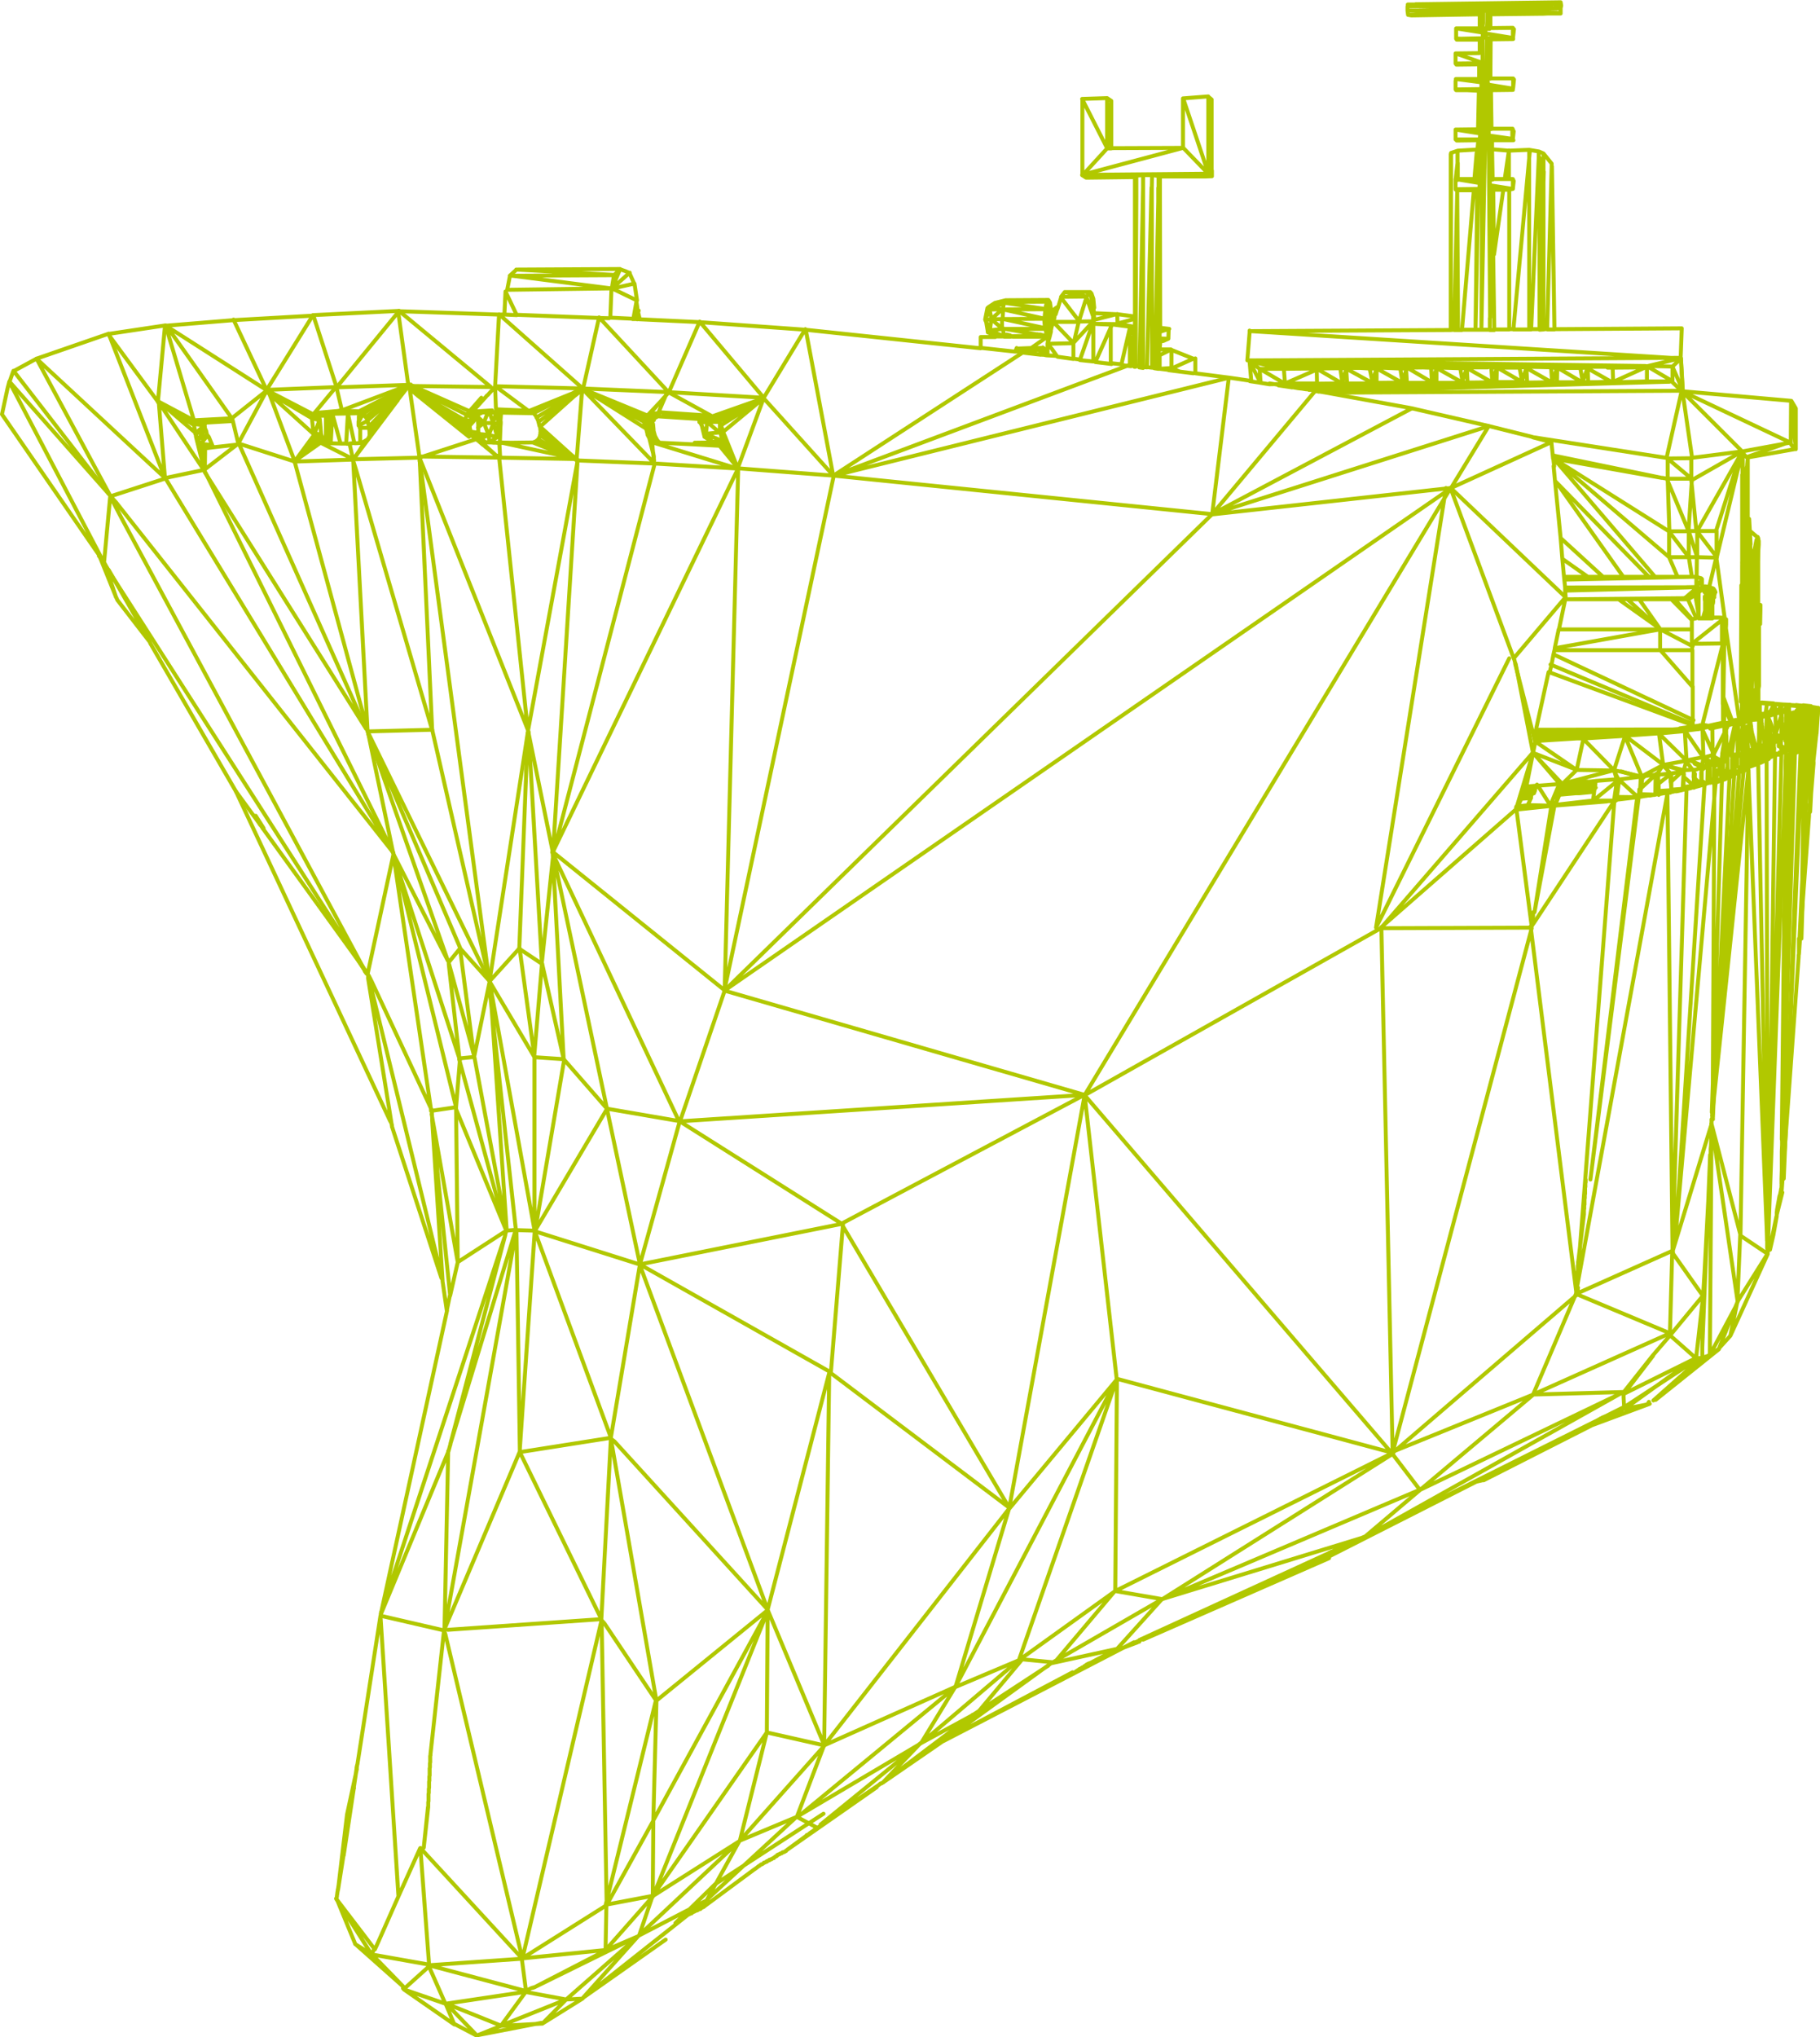 <svg xmlns="http://www.w3.org/2000/svg" viewBox="0 0 323.85 362.35"><defs><style>.a{fill:none;stroke:#b1c800;stroke-linecap:round;stroke-linejoin:round;stroke-width:0.7px;}</style></defs><title>boat</title><path class="a" d="M798.8,205l-.1.45v-.05h0v0l.1-.4-.1-.6v0l-25.8.35,24.4,0,1.4.25-.05.5.05-.05v.8l-.05-.75H798l-26.5-.4,0-.3h1.35m24.4,0-25.8.35,0,.75h.75l25.8-.35m-25.8.35,12.4.2.25-.25.6.1.25.1,12.35.25h.65l0,.1h-2.2l-1,.05h-.65l-8.8.1-.2-.1-.2-.4v1.7l-.05,1.4h.45v-2.6h0l8.8-.1m3.85-.05v-.15l0-.7m-.65.75-12.15.15m-1.3-.35-.3.4v.05l-12.15.2-.6-.1-.1-.75m.1.75h.25l1.6-.05h1.65l9.25-.1m0,.05,0,2.65.5-.05.1-1.05V205.7m5.3,3.25v1.75l.15-1.5-.15-.25-4,.05v-2.6m-1.85,2.65-4.25,0,4.75.75V209m.5.95.1.85,4.75-.05h0v-.05l0,.05-4.85-.8-.1-.9.5-.05m-5.65.1v1.8l4.65-.1.15-.4,0-.55m.6,1h.25l.5.1,4,0,0-.2m-5.95.3-4.1,0-.1-.2,4.2.15v2.4h.5l0-2-.1-.6-.45.25m2-.05-.05,7,0-7.1.1.1,3.9-.05.2-1.75m-5.6,4.25v1.45l-.1.25L780,213.5l4.2-.05m.4,1.7v.1l-4.6.05v-1.8m4.15,1.95-4,.05-.1-.2,4.15.1v0l0,2.6h.5l0-2.25,0-.55-.45.15m6,2.6v1.7l.15-1.5-.15-.2H785.8l-.2-7.2-1,51.85.25-54.7m-.25,10.1v.65l-4.55-.6,4.05,0m6,1.65,0,.05-4.3-.7-.1-.8.1-.25m4.3,1.75,0,.05H785.8v-.75m-1.2-.35v1.15h-.2l-3.4.05h-1l0-1.5.1-.3m10.25.1-.15,1.6V220l-4,0-.25,7-.1-7.15.35.1.15.1,3.85-.05m-9.15,0,3.1.15L784,227h.4l.15-6.9-.15-.25-.3.2-4,0-.1-.2m-62,1.6v8.9l-4.45-8.75,4.45-.15.75.5v8.4l12.75-.05v-8.8l4.5-.35v.8l.6,12.35V221.7l-.6-.5m50.3-1.2.1,6.95h-.5v1.55l.2.3,4-.1h0l0,0V226.9l-3.75,0M784,227l-4,.05,4.4.7V227m5.75,1.65.15-1.35-.15-.4m-4.25,1.2,4.2.6m-5.7-.95-.1,1.05H780v-1.75m4,1.9-3.8.05-.15-.2,4,.15-.15,1.65,0,.6,0,4.7h.35l.15-7.1L784,229m6.35-1.65-.15,1.4.1.2h-3.8v1.65l.1,5.35h-.45v-7.1l.35.1m-72.9-7.25v13.5L718,230.4h.75l-.75-8.55m68.45,8.7,3,.25,3.65-.15,1.75.3.8.35,1.45,1.8v.45l-.8,29h-.65V231.3m-11.9-.1-.4,4.7h.45v-5.3l-3.4.2-1.2.4V234l-.05,22.2V231.45l.05-.25m13.9-.55v.45l0,31.5h.35l1.35-30.5V231m-14.45-.15V233L780,236h.4V233M736,222l0,12.9,0,0h-.6l-21.85.2h0l18-4.8L736,234.9l-.2-.7-4.25-12.65m-18,13.6.7.45h.6l8-.1.3-.25,1.2-.1H726l1.15.15,8.3-.35m1.2-.6v1l-.6-.4m.6.4-1.25.05-8.05,0-.2-.15v2.1l-.65,32.1-.5-.05-.05-32.1.05-2.2m63.5-4.35v5.1h-.75l.75-5.1m0,5.1h.7l.15.35-.15,1.35v-1.7m-1.45,0h-2.15m-6.15,0,3,0m.85.75-.05,1H784l-3.65.05H780l0-1.8,4.2.7-.05-.75m1.9,1.1.1.7h0l4,0h0v-.05l0,.05-4.05-.65,0-1,.1-.1m-63-.65v3.85l-.15,30,.7.1.65-31.75v-2.3m56,2.6,3.5.05.15-.1-.5,24.95.3-24.45v-.3h-3.65l-.2-.15m10.35-1.5-.15,1.4-.7.15h-.35l-2.5,0-.45-.15m3,.1-.7,0h-1.8l.15,11.55,1.65-11.55m-4.55,0-.05.1m-56.45,24.5v.7l1.6-.5-1.6-.2-.05-23.55v-3.4m-114.6,16.7-1.1,1,18.55-.1-.4,2.4h0l4-.9-.85-1.9-.65-.3-1-.35-1.05,1-17.45-.95,18.5-.1-1.45,3.45h-.15l-18-2.3-.5,2.55,18.5-.25h.15l3.15-2.8m-3.15,2.8h0l4.45,2.15-.45-3m81.35,1.8v0h0l-.25-.3-.65.8h-.05l-3.8-.8h4.5l.1.5.6,4.15-.45-4.25v-.05l.3.85.15,1.6-.45-2.4m-1,.4-4.45.05.65-.85m3.85.8,0,.05,1.35,3.9-.05-.1m-6.5-1.95h0l.05.1-.05-.1h0l-.3.2-.35.3,0,.25H708l0-.45-.15-1.1-.3-.5-.3.3-7.3-.25,7.6-.05v.5l0,2.45,0-.05.3-2.4m-9.85.05-.75.9-.4-.15,1.15-.75.1-.05h.05l1.8-.45-.3.3,7.6-.05v.1L707,259l-.1-.05-7.25-1.1-.05,0-1.45.1m10.65,1.15v.05l-.2,1.5,0-.5-.1-.9.35-.15V259l.3-.2v.2l.05-.1.6-1.95L713,261.1l1.3-4.15m-14.65.9-.2,1.15-2.2.05V259l2.35-1.05m16,1v.1l.05.65,4.3.2,3,.4,0-12.65,0-12.1m-16,23.45-7.4.05h-.05v.05l-.1,1.65,7.55-.05-7.4-1.65m9.3.2v.1l0,.55.25-.8V259m-1.85-1.1,0,.8.2,1.85-.45-1.5,0-.05m-72.55.1.2.15-.15.45-.05-.45v-.15l-.2-1.45-.55,3.05-4.1-.2.2-5M592,259.3l-15.25.75,0,.05h0l4.15,12.8h0V273l.95,4.05h.2l2.85.1,8.15-4.2h0l.45-.3h.1v-.05h0l.05-.05h0l0-.05h0l-1.8-13.1v-.05h0l17.8.6,1.1,0,.2-4.1,2,4.2-2.2-.1m23.7-.6v.05l-.05,1.4-.1-1m73.9-.15-.1.9-.45-.05.2-.85-.2.3-.3.55h.3m-78.25.1-2-.05L613.1,260m93.9-.9-.15,1.6h0l.55.2v-.4l.75.25,0-.25M785.9,228.5l.25,32V237.7m-77.95,23,0,.15.3-.15.25-.85m14.05.4,0,.5-2.95.8-.05-1.7-4.3,1.1v-1.3m-16.2-.6-1.9,1.7-.3-1.7-.8,1.75.4-2m10.1,1.85.1,1.3,0,.4-7.6-1.65,0,1.7-1.9-1.6-.25,1.85-.8-1.65V261l-.05-.15h1.1v-.05l1.8-.05h.05m-65.7,0h.9l.4.05-.35-1.45m72.85,1.55v.25h.8v-.25h-.8m-157.05,1-10,1.5,0,.1,8.8,11.95,1.25-13.4v-.1l-.05,0,12.2-1,14.1-.8m138.9.8v.25L712,265V265l.1-.15.85-3.65v0l2.65-.05v.45l4.15.05h0l-1,.1-3.2-.15v6.7l-2.4-.25,2.15-6.15.15-.3.1-.4m71.15-11.7.2,13.2h-.8v-2.1m-73.2.65H708.4l.15-.45m-12.1.3.35,2.05.45-.35v-.05l2.15-.25h.1l7.45,0,0,0,.45-1.3v.15l.8.05v-.2l.15.15v-.05l-.4,1.55.3-1.15-.2-.2h-.6v-.1l0-.05-.1,1.25-.1.4,0,.75-.2-1.25m-7.6,0,.2,1.35-2.35-1.05.8,1.15v0H695.5v2l-31.2-3.3-18.8-1.35-10.55-.5m73.15.65.15-.1h-.75v2.2l0,.35-.25-.15v-.05l-.05.05-.95-.2-.1-.05h-.5l-6.1-1.05m8.8-.8.1-.35m14.5-.5v1.35h-.65l-3.45-.45v.1l-2.9,6.5-.3-.05m4.35-6.65,2.95.55v.3l-.65-.3,0,.2.65,1.7,0-1.6m72.75.15-.75.05.75-28.1m.65,28.05h1.25l-.45-29M708,262.6v.25l0,0v.1l-.25.9-.2-2.5.4,1,.1.2.1-1.2m85.4,1.2h1.4l0-30.5m-1.75-1-2.9,31.5h-.75V237.8m.75,24.8h2.95m-3.7,0H787m-3.75-24.7-2.1,24.75h3.5l1.55,0m-5.9-24.7.15,24.75h-.7l.55-24.75m.15,24.75h.7M779.2,234l-.05,28.7v-6.5m.55,6.45-.55.05-35.6.2,76.25,4.85h.25l.2-5.35-22.7.15m-91.95.9h-.1l-.2.15-.1.1.85-.1.05.15v-.05l0-.05.05-.15.1.35.85-.15h.05l-.9.15h-.2v-.1l-.85.1,0-.15-4.35.1-.1-.15-.65-.15-.2.15h.75l.05.05,0-.05m5.4,0-.1,0m-6.2,0-.05.1h-.2l-1.55.1-1.25-.8m3.9.65v.15l-.05-.2-.7.25h-.2l-.1-.15m.3.15.75,0h.2l0-.05.45.05h4.8M708,263l-.25,1v-.1l-.25,0h-.05V265l.3-1m-6.8-.15h.4m-3.25,0h1.7l0-.15m27.65.5V265l-.1,1.1v-1.9l1.55.05h-1.45l-.1-.05v-1.1m.1,1.6.55-.05.9-.4.05-1.65M712,265l-3.6-3.75m-1,3.8v.1l4.6-.1v2.8l-2.85-.4-.95-1.35-.8-.95v2l-.45,0,0-.35v-.3l-.25-.6-2.2,0,2.85-2m-2.85,2-2.45.1,4.2.35.45-.45v0m22.75.3,0,3.35,3.9-1.75-4-1.6-2.15,1.05v-1.1l2.15,0m-10.7-4.4v6.85l1.9.2,1.5-6.5,0,6.7.55.1.05-3,0-1.75,0-.4m-27.35,1.9,6.4.7.05-.2,1.45.4,3,.35-.1-.8-4.35,0,.15-.4m-.2.6.9.15.6.05m3,.35h.05l.2.05.1-1.3m.2,1.2-.25.1.7-.05v.1l-.5-.05h-.25m.25,0,.5.1v-.05m0,.05,1.75.1m34.4-4.5,0,.35-.4,4.95H744l75.85-.45.2.05,0,.1-1.45,1.4-4.35-.1,5.85-1.4.3,5.75-.25-.65-1.55-3.6,0,2.6-4.5-2.65-.3-.05-61.1-.85H750.3l-.5-.05h-3.3l-.35-.05-.35.05-.3-.05H744l0-.05v.05h-.1v-.05m-220.5,1.85L540.3,291.8l-17.6-19.9.65-1.85,4.15-2.25,12.85-4.45M712,267.8l1.2.15m30.4.25v.05h.2l0-.05,0,.05-.05-.05v.05h0l.1.05,11.35,1.25-5.9.05-6-1.35h.25l-.05-.05,0,.05-.05-.05,0,.05,0-.05v.05l-.1-.05v.1l1.8,1.3h4.3l.2,2.65-4.5-2.65.15,2.4-.2-.3-1.75-3.4.3,3.45-3.75-.55-6.2-.8v-2.65m9.9.5h.15v-.05m.15.05h0m.25,0h-.05l0,.05-.2-.05h.3m.15,0h0m-.15,0,.15.05h0l0-.05h.15m0,0h.2m0,0h.15v.05l0-.05h.2m0,0h.2m.45,0v.05h.4l-.3-.05H745m-1.2.05h.5v-.05m0,.05h.55v-.05m0,.05h.3v0h-.4m1.45-.05v.05h-.35m-1.5,0h1.1m-.2,0h.95m1.2.25,13.2.95h-1l-12.15-.95-.25-.05h-.5l-.3-.05h-.25l-.25-.05h-.5l-.25,0h-.25l-.25-.05h-.5m1.65,0h0m.65,0h-.15l0,.05-.15-.05h.25m.85,0h-.4m.45,0h0m.45,0h0m2.45.3,15.5.9h-1.05l-14.45-.9h-.7l-.35-.05h-.35l-.3-.05h-.7l-.35-.05h-.35l-.3-.05h-.7l-.35,0h-.35l-.35-.05h-.3m.9,0v.05l0-.05h0m1.55,0h.55m.65,0h1.4m-3.55.05h.45l0-.05,0,.05h.6v-.05l.05.05h.6v-.05m-.55.05.65,0-.1,0h.7v-.05m0,.05h.75v-.05m4,.4,17.8.75H770.1l-16.65-.75h0l-.45-.05h-.5l-.45,0h-.9l-.3-.05h-.45l-.45-.05h-.85l-.45-.05h-.45l-.4-.05h-.9l-.4,0h-.85m3.85,0h-1.25l-.1,0H750l.6.05h.65l.65.05h1.25l.35.05h.65l.65.05h1.3l.7,0h.65l.65.05h1.35l.65.05h.65l.65.05h1.35l.65.05h.05l17.35.55H782l-18.55-.55m-16.65-.5h.45l.55,0h1.05l.55.05h.5l.55.05h1l.55.05h.35l.55.05h1.1l.55,0h.55l.55.05h1.1l.6.05H758l.55.05h0l16.7.6h1.1l-17.8-.6m-9.5-.45v0l-.1,0h.1m.85,0,0,0-.15,0h.1m0,0h.75l0,0h.15l0,0h1.1l-.35,0,.35,0,.75,0,.15,0h.9l1,.05h1l1,.05h1.95l.4.05h1.6l.4.05h2.55l.5,0h1.5l.55.05h2.45l.6.05h1.4l.6.05h2l1,.05h1l1,0h2.05l1,.05h1l1,.05h2l1.05.05h0l11.95.25h1.25l-13.2-.25M749,268.4h2.15l.75.05h.75l.75.05h1.5l.3.05h1.2l.4.05h1.85l.45,0h.8l.75.05h1.55l.75.05h.8l.75.05h1.55l.8.05h.75l.8,0H770l15.8.45H787l-17-.45m26.45.4h-3.75l-15-.3h-.9l-.9-.05h-.9l-.9-.05h-1.75l-.9,0h-.9l-.9-.05H767.8l-.9-.05H766l-.9-.05h-1.8l-.5-.05h-1.25l-.45,0h-2.25l-.4-.05H757.1l-.4-.05H755l-.9-.05h-.8l-.9-.05h-1.6m4.55.05,51.7.8H803.2l-9.9-.15h-1.2l-1.15-.05H789.8l-1.15-.05h-2.3L785.2,269h-1.15l-1.15-.05h-2.3l-1.1,0h-1.2l-.75-.05H774.9l-.7-.05h-1.6l-.65-.05h-2.8l-.55-.05h-1.75l-.55,0h-2.9l-.45-.05H761.1l-.4-.05h-3.05l-.3-.05h-2l-.25-.05h-2.05m-34.25.2-2.9-.35m6.35.75-.5-.05-1-.15m2.1.3h.2m84,.15h.85l5.85-.05h.4m-90.45,0,.7.1,0-31.85m83.55,31.8.1,2.7-4.5-2.55-.3-.15-1,.05-9-.2m4.35.2h4.6l.35,2V272l-4.5-2.65v.15l-.9,2.55,0-.5-.15-2.2m-10.15.05.4,0,4.15,0,.35,2V272l.85-2.55.15,2.6,3.8-.05h.55l-4.5-2.55-.05-.15-1.15.05L777.6,269m-53.2.3.7.05.8-32m59.85,32-3.75,0v.1l4.5,2.55v-.6l-.15-2.1m-10.05,0,.3.15,4.55,2.55v-.65l-.35-2.05h-4.5m-51.2,0,.85.1m49.25-.05-3.9.05h0v.15l-.8,2.55v-.4l-.35-2.3-4.4.05.2.1-.75,2.4-.5-2.5h-4.1v.15l4.55,2.5,0-.15m17,.1h-1l.85-2.6.15,2.6,4.25-.05h.1l.85-2.55v-.1l4.5,2.6-.3.05h1.3M727.1,237.4v32.2l.25,0,1.65.2.55-.35h0l-2.2.15V267.2m37.75,4.95-.1.05h-4.3l-.15-2.55-.75,2.55-4.55-2.65,4.25-.05.3,2.2v.5h-.2l-4.25.05-.05-2.55-.2-.15h.15m-28-30.7-.2,30.75-.65-.1m2.55.35,2,.25-1.5-.6m1.5.6,2.4.3M803.6,272h-1.3l.3-.05.9-2.55.1,2.6,3.75-.05H808l6-2.7.05.1,0,2.55h-.45l-56.6,1.7h-.75l-.6,0h-.15l1.5.25,15.1,2.75,13.7,3.15,7.8,1.95.1.05,23.85,3.7,2.65-11.8v-.15h0l-1.75-1.65h-4.4m-.45,0L808,272m-32.2,0v.15h.8v-2.55l-.8,2.4-.15-2.55m-20.35.3-5.85,2.55h-.05l-2.55.05-1.8-.3-1.65-.25m53.8.25h.85l.05-2.55M796.65,272l-19,.75,20.4-.75h4.25l-17,.6h-1.2l-.6,0h-.6l-.6.05h-1.2l-.6.05h-.6l-.6.05H778.1l-.6.05h-.6l-.6,0h-1.2l-.6.05h-.6l-.6.05h-1.2l-.6.05h-.6l-.6.05h-1.2l-.6,0H768l-.6.05h-1.2l-.6.05H765l-.6.05h-1.2l-.25.05h-.6l-.55,0h-1.2l-.6.05h-.55l-.6.05h-1.2l-.6.05h-.55l-.6.05h-.8l-.15-.05h0l.5-.05h.7l.5-.05h.5l.5-.05h1l.5,0h.55l.5-.05h1l.5-.05h.5l.5-.05h1l.55-.05h.5l.5,0h1l.5-.05h.5l.5-.05h1l.5-.05h.5l.5-.05h1l20.3-.85H787.3l.05-2.55m-.85,2.55h.8l-21.9.95,21-.95m-10.6.05-4.5-2.65m-5.4.15.05.55v2.05l4.25-.05h.25l-4.55-2.55m4.3,2.55-16.7,1.15.4.1h.15l.25.05h.35l.25-.05h.8l.4,0h.45l.4-.05h.8l.4-.05h.4l.4-.05h.85l.4-.05h0l20.65-1H776.6l-21,1.2,20.05-1.2-4.3,0-.15-2.55m-.8,2.55h.95l-17.9,1.15-.65-.1,12.15-1h1l-13.1,1-.9-.1,7.65-.9h1.1l-8.75.9-1.1-.2,4.5-.65h-5.9m-155.65.2.05.05h0m-.15,0h0l0,.05v-.05m.2,0h0m15.2.3.15,4.05,5.75.25-5.85-4.35,15.55.4,15.25.65h0l16.9,1,0,.05,12.4,13.75-4.8-25.5-.15-.5-7.4,12.2-11.4-13.55L640,273.8l-12.4-13.35-2.85,12.7L609.8,259.9l-.7,12.8,0,.05,0,.05-1.3,1.45-.2.15-.15.2v0l-2.4,2.65-.1.05-.05,0-10.8-4.8-.05-.05h0v0l0-.05h-.05l.1.1,0-.1m-1,.4-7.6,4.45.35.2,7.85-4.95,0-.05h.05v-.05m153.15-.2,1.65.25.9-.3" transform="translate(-521 -204)"/><path class="a" d="M593.6,272.55,581.8,277h-.2l-3.15.6h1.7l2.75-.05,2.1-.05.75.05v.1l.35.4.3.75.25,1.15.1.85,0,.7-.2.5,5.1-6.65v-.05l.1-.05,0-.05,0-.1.05-.1.15-.15,0-.1.05-.05.1-.1,0-.1,0-.05.05-.1,0-.05.1-.1,0-.1.05-.05,0-.1.05-.05.1-.1.05-.1,0-.1.1-.05,0-.1.05-.05,0-.1.05-.1,0-.05h0l0,0,.05-.05,0-.05.05-.1,0-.1.1-.05v-.05h0l0-.05h0l.05,0,0-.1m13.7,2.15-2.15,2.45,1.3.2v.05l-.4.3-.2.5,0,.05-1.05,2.6.3.8-8.15-6.55-.1-.1-.1-.05-.1-.1-.1-.1-.1-.05-.1-.1-.1-.05-.1-.1-.15-.1-.1-.1-1.4-1.15-.1-.05-.1-.1-.1,0-.1-.1-.1-.05-.05-.1h0v-.05h0l10.5,6.1.15-.75.25-.5,1.7-.1h.1l2.55-.45-4,.25-.25.2m180.2-4.7,17.85-.6m-209.25.5,15.25.2L592,259.3m185.65,13.45h-.55l-.55.05h-1.1l-.55.05h-.55l-.55,0h-1.1l-.55.05h-.55l-.55.05H770l-.55.05h-.55l-.55.05h-1.1l-.6,0h-.5l-.6.05h-1.1l-.5.05h-.6l-.5.05h-1.15l-.55.05h-.55l-.55,0h-.75l-.55.05h-.55l-.55.05h-1.1l-.5.05h-.55l-.4.05L736.7,295.45l2.95-24.25L669.4,288.6,721.75,269m-97,4.2v.05h-.1l-.1.1-.3.1h-.05l0,.05H624l-9,3.65h0l-8.3.2,1.1.05-.7,1.75-1.1-1,.1.9v.85l0,1.1,0,.05-.9.55.3.4.15.15-10,3.25-1.85-12.95-12.9.45L592,259.35M771.25,272.9l21.15-.85m-41.55.85-2.35-.35m16.9.45h0l-.45.05h-.45l-.45.05h-.95l-.45,0h-.45l-.45.05h-.9l-.45.05h-.5l-.4.05h-1l-.45.05h-.45l-.45,0h-1l-.45.05h-.45l-.2.05h-.5l-.25-.05h-.1m5.9-.3,21.5-1m-166.7,5,.55.2.25.2.3.1.4.5.35.75.25,1,6.55,5.9.05.05h0l1-12.65h0m-8.65,4.4,8.4-4.3h0l0-.05h0l.05-.05h0m15.3.7-1.5,3.5h.35l.15.05,8.85.6L640,273.8l-.1.1-1,1.1-.25.3h0l-2.35,2.5-.1.1h0L625,273.3l-.05-.05h0l-.05-.05v.05h.05l10.95,5.95.1-.75L625,273.3m130.7,0h-.4l-.35.05h-.35l-.3,0h-.35M550.45,261.9l18,11.5-5.9-12.55m18.25,12-12.35.5,8.25-13.3m4.1,12.85-.35.35-3.4,4.1-.25.25-.05.1-8-4.15h0l-.05-.05,0-.05h-.05l-.1.05,0-.15m186.4.15-.2-.05h-.05m2.45.4,63.2-.35.1.05-.35-5.85M755.2,273.6h.1l.2,0,51.85-1.7M757.1,273.6,818,271.9m-62.45,1.75h.1m-117,1.65-2,2.3.95.6-1.35-.3V278l1,.65.1.1-1.5.5h0l.1,1,.05.1.25,1h0v.05l.4.75h0l.5.55h0l15.1,4.65h0l4.4-11.9.15-.55h-.05v0h-.1l-.15.05,0,.05h-.1l-8.65,3.05.7.45,6.95-3,1-.5m.4-.1h0l-7.5,4.75-.15-.3-.3-.5-.25-.25-.1-.1-9.55-1.05m200.8-2.15v.3l.8,8.3v-7.25l-.8-1.35h0l-19.3-1.7m-264.9,5.2,1.9.25,0,.5L556,280.9l-.15.15-6.6-5.65h0l0,.05,6.2,3.3h.25l6.6-.35.1.35,1,4.15,4.75-8.85.2-.5-6.1,4.85L551,262.5l-.5-.5,5,16.75v.05l-.1.5h.05l.35,1.75v.05l.1.3v.1l.25.65h0l.05.05.35.7h0l.65,4.05v.1h0v.2l0,.15v.05h0v.05h0L549.55,276l-.1-.15-.2-.3,0-.1h0m35.65,1.7.55.25L582,277m33.55.3,8.45-3.85m-8.2,4.05-5.6-.1h-.65l0,0h-1.7m-29.35.25h-.1l-1.25-.2,4.5-.4m-2.1.6h0v0h-1v0m57.75.2.3-.2h0l1.75-.2-.3.5-1.45-.3m-57.15.1-1.25.1-.1.05-.1.1-1.25-.2,1.55-.15-.1.2.3-.15,1,.05h0l0-.05h-.1m5.55-.15.7.3H585v-.3m-5.5.2,0,.05-.55.15-.85,0m6.85-.05v.1l.5,0,.2-.05h0l0-.15m-6.2.1v.1l0,4.95-.2-.25,0-.05-.25-3.7v-.9m27.6-.55-2,.55-10.55-5.3m10.55,5.3,1.55-.25-1.65,1h0m33-.45h.05l.5-.3h0l7.65.5h.3l.8.1h.45l1.25.1m-62.45-.55,7.55-5.5m22.85,5.55,6.6-3.9,0-.1,1.35-.8m-55.75.3,7.85,4.65.2-.5m-8.25-4.25,8.35,7.55-.3-2.8h0l1.4-.3-.2.6-1.2-.3m60.55.35-1.3-.15.3-.5m-31.65.7,1.4-.45-1.35,1.5-.1-1.05m31.3.55,1.35.2.15-.7.3-.5m-88.3-2.75,6.1,3.85,2-.25,5.05-.3h-6.7m29.75-.9-.25.55-.25.4v-.9m61.85.6v.4l0,.05h-1.25v-.15l.1-.4m-60.75.4v.75l1.4-.75,5.8-4.95.2-.2,1.3-1.1-1.05,1.05-.25.3-.6.65-5.15,5.4H585v-.4m31.85-.7,6.35-4.55.2-.15,1.15-.9m32.15,1.65-7.9,4-1.95,0,.45-.4m-39.15-1.15.6,1.75,0,.1h.9l-.15-1.8.55,1.5.1-1.5m-4.1,1.65,1,.05h1.65l.55-1.75m-2.2,1.75h0l-1,.8m39.55-.95.05.15v0l.95,2,.25-2.2,2.25,1.95,0-1.55m-42-.25.85,2.2.85-2.1.7,2.5v-.5l.2-2,.4.1v-.4m-54.65.4,1.9.25.1.25,0,.55-1.7.75m38.8-8.05,10.2,7.7-.2-1.05L594,272.55m16.1,6.75-.05.7-.1,2.7,2,.05,3.9-.05.5-.2.45-.35.25-.5.15-.75-.1-1,7.5-6.7m11.2,6,1.3,1.1-1.2-.1-11-6.95m12.25,7.05.15.15-.1-1.05m19.6-4.5-7.1,5.9-.4-1.15m-62.5,1.15,3.55-4.15,3.3-3.95m11.2,8.05.1.05,1.25.2.1.2,1.7.15v-.05m37.75-2.15.6,2.5.35-.45v-.05l2.5-.25h.05l.4.1,0-.2.35.8,2.15,5.35-1.2-2.6-.05-.3-1-1.95-.15-.4,0-.7h-.1m-72.7.05.05.05.9-2.55.25,2.75-1.15-.2v0l.3.75.85-.55v-.05l.3.8-.75.3.45-1M610.05,280l-.55,1.75v-.05l0,.05-1.5-.4h0l-1.3.6-.4-.75m-48.75-.85-.1.2-1.25,1.6,1.65-.75-.15-.7-.15-.35m29.2,1.15.2-.2,6.25-8m43.45,8.8h0l1.3.2-1.75-1,1.35.25-.25-.25-1.35-1m.7,1.8,1.35.6h.3l-.35-.4-.4-.75-.3-1.1m-29.3.9.15,1.3,1.4-.9h0m-3.8.4h0l.25.15.1.05.1.1.8-.15-.25-.35-.55.5.1-.85-.1-.55-.15.45-.45.5-8.45-6.95m-10.6,7.05-1,.6.65-.2.2-.2.15-.2,0-.1M652.15,287h0l.05.05v.1l-1-1.9-.45-.85-1.1-2h0l.1-.7M579,278.8v3.9l-.6-.6,0,.15-.3.5-.4-.35h0l-.4-.5-3.75,4,3.45-4.7m69.35.5.55.35.85.55-1.05-1.35,2.85,1.2-.35-1.5m.35,1.5v.05h0l.15-.05m0,.1-.05.15h-1.4l-.45-.1,1.8-.1h0l.1.05-.1-.05h0m-42.7.6h.05l.1.1.15.1.1.1.1.1.15.1.1.1.15.1.1.1,1.65,1.35-2.1-1.9-.65-.65h.65l-.45-.35v.1l-.2.25-.55-.2.65.6-.8-.7.15.1m1.2.2h.75l1.85.05m210.35-9,1.7,11.75-4.35.05h0l0,3.65,0,.15.3,9.2L797.5,285.6v-.05h-.15l-.05-.55-.25-2.35-3.25-.85m-156.65.85.85.05m-31.2-.05,1.6.05-.65-.05m209.9,6.65,3.8,9.15.6-9.05,8.6-4.9.3-.2-9,1.15v3.7l0,.25.9,9.05h3.5l3.2-10.05.35-.85.9-3.05v-.05l.05-.05v-.1h0l1,1.1,8.45-1.5-.7-1-.15-.15h0L831,284.3l-10.7-10.7,19.35,9.15.05-7.15m-231.3,7.1h0l.45.05h.4l.5.05,2.2-.05m-34.3-.35-4.2,3.6,4.6-3.25h0l1-.05,0,.05h-1l5.75,2.9-.6-2.75.85-.1-1.15-5.25-.3,5.35-1,0-1.45-5.25-.3,5.2-.3-4.95m6.55,4.65-1.6,2.25,0,.1-.05,0h0l-.1.1h0v.05l0,.05h0l1.4-2.25-.2-.15-.45.05V280m-5.7,2.6-.25.2m.45.05h.35l1.75.05m2.45-.05,1-.05m-16.55-9.2.25.25,4.6,12.25-9.8-3.15-.15.1-4.45.5-.3-.3v-.1l-.6-1.45-.2-.25-1.25,1.5,2.05.2m24-.2h.6m64.95-.25-3.7.05v.3l4.55.25.4-.3.15-.3m-5.1.35-6.15-.3m-81,4.8-.3-4.05.35.25,1.25-.5-1.6.25-.45-.55m2.35.6-1.55.2-.05,3.9v-.05h0v-.05M831,284.3v1.15l0-1.05m-246.5.45,7.15-9.5m-7.35,9.75,0,0h0l0,0m0,0-.05.05h0l0,.05v.05h0l-.05.05h0v0h0v.05h0l0,.05h-.05l.1-.1m32.35-2.9,6.75,3.1h.1l0,0h0l.1.05.05.05,0,.05h.1l-13.85-3,.15,2.8-.3-.25-.1-.1,0-.05m26.75-3.85,1,4-.6-3.3m.6,3.3h0l0,.1v.1l0,.1v.2l.05.2h0m194.7-.6v0h0v-.1l7.55-2.65m-222.55-1.1,5.15,3.2,1.4.95h0v.05h.05l-13.8-.25h0l-14.25-.2h0v.05l0,.05V286l.05.15,2.2,47.7-13.55-46.3-.5-1.6-.05-.2.05-.05v0h0v-.1m-28-4,1,4-.65-3.3M832,285.8h0v-.2l0,.2h0v.1l-.1.55v.15l0,.15h0l-.45,2.45-.2,1.15-.2-4.85v-.2m-274.15.2h0l0,.1v.2l.05.1v.1l.25.95,0,.45m65.85-1.8-7.25-2.9m-32.05,2.95v.05l11.8-.3m27.85.35-6.65-3.6m6.8,3.65h0l-1.55-1.25-4.85-3.65m6.45,5,0-.05h0m0,0h0m-50.15.2-.1.05.15-.2-.15.2h0m-.05,0h.05l10.45-.35m53.55.4v0l0,.05h0l-.3-3.55m-27.2,3,5,47.6.1.75,8.75-47.6h0v-.5l13.7.55v-.2m0,.05v.05l-.5-.5-12.2-12.6m12.7,13.1v.05m160-.8.15,1.35v-1.35L816.7,289l-19.4-4M649,283.25l3,3.65-.8-1.25-.2-.35L649.4,283m2.9,4.25v.05l0-.05h0v-.05l0,0h0v0h0v.05h0l-.2-.25v-.05m.25.35,0,.05-14.85-.9-17.65,67.75-.4,1.35,0-.75,4.3-68.4m79.1-19.6L669.3,288.6h0l-17-1.3v.1l-32.95,68.2v-.1L615,334.15V334l-19.3-48.45m236.2,1.25-.45,3.75-.2-.15V294l-.1,8.7v.65l-.05-6.4v-4.5l0-1.75v-5.25M557.3,287.6h0v0l6.05-4.65m-23-19.55,9.7,24.85.25.7,0,.05v.05l6.9-1.45.25.35v.05l28.7,45.65-.4-.9L563.5,282.9m105.9,5.7h-.1m0,0v0l67.35,6.85.05-.05M549.25,275.5l1.1,13.5L527.5,267.8l13.1,24.35-.25-.3-.05-.05M816.7,289h.2l.15.05h.1l.45.1H822l-4.35-3.65M799,303.4l4.55,3.2H799.3l-.3-3.2-.3-3.7-1-10.1-.25-2.7m34.15,3.8v.05l.35-4.85-.25,4.05,0,.55-.05.2-.25-.2v3.65l-.2-3.45m-34.15-8.05L779.2,290.8l6.7-11-49.2,15.65,35.5-18.8m7,14.15h-.05l0,.05h0L649.9,380.2l86.75-84.7h.05v-.05m62.6,11.15.05.55.15,1.35v.55l.1,1.2L779.15,290.8h0l-42.45,4.7m94.95-4.75v.35l.15,3v-3.2l-.15-.15m-291,1.4v.05l.1.05,9.7-3.15,39.2,64.4.25.4.35.6.6,1-49.2-62.15-.9-1v-.1m290.65,1.95v.1l0-.1h0l0-.05-.2-.15-.2-8.5m.4,8.65.25.2-.25-3.65m.4,3.4-.1.3-.05,0V291.1m.15-.2L832,298l-.1-1.65v-.7l0-.35V295h0l-.05-.35.05-.1h-.05v.85l-.15,7.5V296l.05-1.55.1.15m-.15,1.4,0,1.65-.1,5.95-.15-9.25v1.5l-.1,7.65-.15-.1v1.25l-.05-7.65m.8-1.95-.05.2.05.5-.05,8.05-.15-.1-.15-.1h0l-.2-.05.05-7.7M832,298l0,.05V285.8m0,12.2v.1l1.65,1.4h0M823,298.45l0,.1,0,4.55-1.5-4.6v4.6L818,298.55l0-.05h3.5v-.05H823l8-14.1m2.75,15.15-.05.05v.05h0v0m0,0v.15l0-.1h0l0-.05h.05l-.05,0m0,.1v.05h0v0m0,0v.05l0,.1v0h0v0h0v-.05m0,.3,0,.1v-.1h0l0-.2V300l-.05.05.05-.15V300h-.05l-.25.8v.05l0,.1V301l0,.1h0l-.65,2.2-.1.15-.15.4,0-.15v-.5l0-.45v-.95l-.05-.5v-.5l-.1-2.7m1.55,1.9v.1h-.05v.1l0,.15v.25h0l-.7,3.7-.15-.1-.25.05.8-3.15m.35-1-.55,4.3.3.15.3-4.35v.7h0l-.3,3.65.05.05.25-3.7m-1.45-.1-.25-4.5m-.8,6.4.25-7.8M538.6,302.7l-17.25-25,1-4.65.3-1.15,16.75,32-.2-.15-.55-.85h-.05l0-.2M823,298.55l3.45,4.5v-4.6m-8.45.1,0,4.55h5l3.5.1v-.15l4.45-18.55m-9.45,18.6.55,3.5h-2.55l-1.5-3.5L797.5,285.6l18,21H814.4l-16.65-17,.3.35,11.8,16.65h-3.6l-7.55-6.9m32.55,3.75v.95l0,2.65V303.5l0-.05m0,.1.15,3.95,0-3.5v-.45l.15-.65m-.15,1.1.15,4.2v-4.55l.15-8.25m0,8.35v.9l.05,2.7V303.9l-.05-.15.2.1-.15-8.15m.45,8.15V304l-.3-.15v4l-.15-4m-292.4,0V304l.15.2,1.1-11.8.3.45,1.8,3.45,43.5,80.85-.3-.4,0-.1h0l-46-71.8-.05-.1h0l0-.1-.15-.15v-.05l-.05,0,0-.2M832,303.9l.3,4.5V304l.1.25v4.25l-.1-4.3m.1.05.25,4.35v-4.4h0l.15-.3.75-3.9m0,.6-.65,3.7v3.3l-.05-2.8v-.5h.05l.15.1.15.1v3.9l-.15-3.75v-.25m-293.3.05h0l0,.05.55.9-.35-.6m293.35-.25v.8l.05,2.8V304.6l.15,0,.15-4.75m-.3,4.9.15,3.5v-3.65m-34.15,2.5L822,306.6h.9l.05-3.5m-13.1,3.5h4.55m5.05,0h-3.9m-9.3,0h-2.7m20.15.25.15.15-1,1.45V306.6l.8.25m7.4-2.85.15,4v-3.6m0,2.65,0,.95h0l-.15.05V304.6m.35,2.9v.6l-.2-.1v5.9l.2-5.8.2.1.15.05v-3.6m-.7,3.4V309l0,.6v.3l.1,4V308m.6-.65v.9h-.05l-.15-4.15m-6.9,4.25h.1l-.35-.05.15.05h.1l-.25-.05-.1.05h.45m7.15-.45-.15.35.45.15v.05l.1.05.25.1h.05l.1,0V304.8M825,308.4h0v.7l-.05-.6v-.15l.05,0m7.9-.8v1.1l-.05-.05-.15-4.45m-8.25,4.15-.1,0-.1.1h-.05l.15.3-.1-.3m.75-.1h0l.15.1-.1-.1h.05l0,.05h0l0-.05m0,.05h.05l1.25-5.25,1.5,10.9-.6-.15H825.6v-2.6h0v-.25l0-.25-.1-.15,0-.15,0-.15v-.55l.15-.05v-.45l-.1-.3v-.15h-.05l0-.2-.1-.05v0l0-.05-.1-.05h0l0-.05h-.05v.05h.05v-.05M823.85,307v1.8l-1-.35h-.35l-23,.05m25.7,0h-.1l.15.15h0l-.1-.15h0l-.05-.05,0,1.1,0,.05v-.9l0-.3,0,.05.05,1v-.95m.15,0h0m7.55-4.15.15,4.4v-4.1m-7.8,3.85h0l.1.15v-.1m-1.2-.05-.2.3.1-.15.1-.15m1.35.1h0v0l0-.05h-.05l-.1-.05.15.1h-.05v.1l0-.05" transform="translate(-521 -204)"/><path class="a" d="M825.6,308.6l.15.1h0l-.1-.1v.15l-.05-.1,0,0h.1m-.05.3v.4l0,.05v0l-.1.1.1-.8,0,.05h.05l-.15-.15h0m-1.5.2.1.05-.1.1,0-.15h0l.15-.1-.1-.05m9.1-4.15.15,4.35v-3.5m-7.9,3.3v.15l-.15-.15.15.05v.1l.05.2-.15-.2,0-.1,0-.05v.65l0-.5v-.1m.45,0,.1.15-.1-.15h0v.15l-.1-.25m.2.25.2.15-.2-.3h0m7-.05L831.6,313l1.25-4.3.15.05.15.05v-.4M826,309h-.15l-.15-.3v.65l-.1-.1v-.2l.1.05-.1-.2h.1l-.15-.15.15.1v0h0m7.65-.75v.75l-.05,0-1.6,4.2v.1l-.05.05v.05l0,.05v.1l-.05.05v.05l0,.05v.1l0,.05,1.7-4.9.15.05m-10.4-.4-2.2,1.9h-.05l0,0,.6.25,1.3-.8.7-.55.55-.45.1-.05m.45,0,0,.3,0-.2v-.1m0,.1h0l0,.2h0v.15l0-.15h0m7.45,3.95,1.65-4.15.15.1v-.7m-9.25.95,0,.05v.2h-.1l-.05-.1-.1-.1,0-.2V309m1.3-.15.1.2h-.1v-.2m8.15.25,0,.05,0-.05h0V309h0l.15,1.75-.15-5.35m-8.1,3.6h.05l-.05.2-.1-.2v.15l.1.05v.05l0,.1-.05-.2-.1.15h0l-.1.15h0l.15.05.1-.15-.1.3.15-.1v0h.15l.1-.1.05-.1m-26.2-.3,23-.6m10.9.6v.05h-.05v0m.05,0v0l0,0,0,.1v.05l-.05.1.05-.05v.15l-.05-.1v.1h0l-.35,2.05-.35,1.8-.3,1.25-.5-.1,1.45-5.1h0l0-.05v-.1h0v-.05m-7.55-.15.15.2-.1-.05,0-.15m.15.2v.2l-.1-.25,0,.2.15,0-.2.1.05-.15m7.55-.15h0l0,.05v.05l-.05.1h0l-1.85,4.35v-.05h0m-5.8-4.25.05.15.1-.1v.2l-.1.1v-.15l-.15.1v-.2l0-.15.15.05,0-.2-.05.05m-.6.3v0l.15,0v-.15l-.1.1.1.05h0l.1-.1h0l0-.2m-1,.2.1.05v-.05h0m.6-1-.6,1.6v-1.7m1.4,1.4v0h0l-.15-.05v.05l0-.2-.1.1h0v-.15l.1.05v.7h.1l-.05-.45v-.05m-.3-.1v.05l.1-.05v.5h0v-.5h0l-.1-.05v.05l0-.2v.7l0-.45m-.15-.15v0l.1.6h-.1v-.5m-.15-.05.1.45H825v-.45M538.7,302.9l2.9,7.2-1.85-5.6m1.85,5.6h0l0,0v.05l.05.05.25.55,5.8,7.5L547,317l-6.65-11.6M825,310.1h-.05l.05-1m-.65,1v.5l.6-.45.05.15-.05-.2v0l-.6,0m.65,0v.25h.1v-.25l.05.1v.05l.1-.05h.15l-.1.2,0-.2m.15,0-.05.2.1.05v-.75l.1.6h-.1v-.05h0m.2.05-.05.2v-.1l.05-.1h0l.05.05v-.5m-5,.5,3-1.5m1.2,1.5h0v-.05m.35.1,0,.1v-.1h0l.05.2,0-.15v-.15m-4.8.1-21.05.2.05-.35-9.2,10.85-11.25-30.3M825,310.35v.15h.1v-.15l.05.25-.05-.5m-.1.4-.05.05v.05h-.6l.05.4.55-.35v0m.05-.1v.05h0l.1.05v-.1l.05.3v-.55m.15.25,0,.2,0-.1v-.1m.25-.2v.25h0v-.05l.1.05.05-.2v.45h0l-.05-.25v.15h-.1v-.15m-.3.05h.15v.2h.1l0,.35h-.05V311l0-.4m-.4-.05v.1h-.05V311l.05-.35v.4l-.05-.05h-.55l0,.15.55-.1v.1l0,0,0-.25.05-.05v-.15h0m.25.05v.15l-.05.3,0-.4v-.1l.1.05-.05-.1,0,0v.6l0-.55v-.5m-25.65.4,0,0h21.35l-21.3,0m21.3,0h.35l1.45,3.3h.55l-.7-4.1m2.6.8v.05h.1m.5.1V311l-.05.35V311h.05v-.15l-.05-.1v.15l-.1-.15h0m-.45.4h0l-.05.1v.05h.2l-.15-.15v-.4m8.6.05v.75l-.05-.75h.05v-11.1m-8.3,11.5v.05l.05-.05,0-.2h0v-.25l0,.25m-.1-.15h0v.2m-.35-.15v-.25m-.65.55v.05h0v-.05H825l0,.05v-.1l0-.5m.3.15v.5h-.2v1.05l0,1.65V311.2h0m.25-.05v.15l.1-.1,0-.35m-.05.45h0v-.05h0m0,0,0,.05-.25,1m.5-1.3v.3h-.25l.15-.15m-.15.15v1.25l.25-1.15-.25,0h.3l-.05-.05.05.05h0V314h-.05V311.4m.1-.1,0,.05m8.1.15.4.1v.9l-.05,2.45-.3-2.5v-.2l0-.2v-.35h0v-.2m0,.2-.05.1-.25.95-.35,1.8.4-5.1-.55,4.95,0,.3-.4-.1-.05-.05M825,311.4l-.6,2.55V311.2m7.25-3-.35,5.35v.1l.55-5.4-.45,4.65.4-4.65m-.4,4.65,0,.15v.2l-.05.2v.2h0v.2l0,0h0v0h0l0,.1h0V314h0v-.1l.05-.1v-.1l0-.1.55-3.25.35-1.85m-.7,4.55-.05.15v.05l0,.1v.15l0,.05v.1l-.05,0v.05l1-3.85.35-1.25m-1.3,4.95,1-5.05m.6.25-1.6,4.95h0v0m.05.05v.05h-.05l.05-.05h0m-.05,0v.05l0,.05,0-.05h0m.05,0h-.05v.05l.05-.05m-.05,0v.05h0v0h0v0l0,0m0,0h0v0m0,0h0m-7-1.7L824,314h-.75V309.3m8.2,4.6V314h0v0h-.05M824,314h1.6m1.8,0h0v4.45l-3.65.05-1.7-.05,0-2.5v-1.8l.7-.15m8.65,0V314h.05V314h0l-.05.05h.05m-.05,0h.05v.05l-.05-.05h0l0,.05h0V314m0,0v.05h0m0,0v.05h0l0-.05h0v.05h0m-9.35,0-3-3.45m12.3,3.45v0h0m0,0,0,.05v-.05h0m0,0v.05h0m0,0v.05h0v.05h.15l1.9-4.9M822,314.25l-3.55-3.6m13,4.15v3.7l.15,7.45,0-7.55v-.35l0-.85v-2.4h-.05v-.5l.35.1.1-.25.15-.45,1.35-4.35m-2.2.55.1,7.15V314.3m.65.15V318l-.2.05v-1.3l0-1.3v-1l.15.05m1.15.1,0,.1v.05h-.15v.3l.15,3.1v-3.4l.55.15.1-3.05m-1.2,2.8.15.25v2.85l-.2-2.8.05-.3.95-5.15m-9.7,9h-1.5l-.2-.05,5.35-4.25.45,4.35.2-3.5,0-.9m5.6.75h.05l.1-3.15m-.1,3.15.1,3.35-.15-3,.05-.35.4.1-.25-2.5M834,315v3.25l0-3.25h0m-24.85-4.3,7.1,5.05-5.55-5.05m5.55,5.05.2.2-3.7-5.25m9.2,5.25h-5.5l5.75,3v-.45m-5.75-2.55H798.4l1.1-5.25m31.75,6.4v.9h.15l-.15-3.55m.45,2.3V318l.7.1.05-1.7-.05-1.5-.5,3.05-.15-2.55m1.1-.4v3.2h0l.1-.1.55-2.9.05,1.4-.05,1.7-.65-.1-.1.85-.1.15-1,6.95,1.15-7.95m-.3-3.35.25,3.35-.25-.05-.9,8,.7-8,.2,0v-.45m1.3.95h0v.05l.05-.05h-.05l.05-.15h0l-.25-.2.35.05,0-.15-.3.1-1.9,7.9,1.75-7.9h.15v-.1l.2-2.45.1-.25m-286.25,2.8v.05L563,344.8l4.2,5.75v.05l.3.35.3.45.1-.1-1.4-2.2.2.5.5.95M827.35,318.4l.2.05-.2-4.05M831,288.45V328.8l0,3-.45.1,0,.05h-.1L828,315v3.5h-.2l-.25-.05v.2l.05,14h0v-.05L827.8,319v-.5m3.45.1.1,8.5-.2,0,.05-7.2v-.5l0-.75V318m2.65.7v.05h0v0m.15-.35V326l-.15.8.05-7.95h0v-.35m-.05.4h0l0,.05v-.05h0v-.1h0m0,.05V319l0-.05v.1l-.05.15h0L832.5,327l1.35-7.75h0l0-.2m0,.4-.4,7.45.15.2.25,3.15v-3.4l-.25.25.25-7.65h0l.05-.35v-.2m-.1.2-.1.15,0,.1h0l-2,7.2v-.05l0-.1v-.15m-9.6-7.3v.7h-5.7l0-3.7-18.75,3.35.7-3.35m23.8,3.7v6.5l-5.7-6.5H797.6l.1-.35m34-1.25-.05,8.3v-4.4l.05-1.8v-.7m-34.1.2-.2.85-.3,1.6-.35,1.5L822.2,333v-6.9m-31.8-5h0v.15l.05.05.15.6v.15l3.5,13.65v-.1l.1-.25,0-.25,0-.25.05-.25,0-.2.05-.2,0-.2v-.15l2.25-10.3m37.3,2.45-.1-7.5m-2.4,7.45v.15l.05,1.1v-.35l-.1-8.45m.2,7.7v.3l0-.1v-.15m0,.3v.15h0v-.1m0,0v.1h0v.1h0v.1h0v0m0-.2-.05,0,.05,0m-.05-.3v.5h0v-.15m0,2.7v.3l0,1V331l-.3-.3-.2.05v-3.6l.2,3.55v-3.6h0l0-8.6m.2,8.35,0,0v-.1l0,.05m0,0h0l.05,0-.05,0m0,0h0m2.15-7.7-1.45,7.8.15-.05.45-.05.25,1.6.1.35.2,1.45v-3.45l-.55,0,.9-7.7m-2.2,7.7v.1h0m.2.05v3.6l-.2-3.55.2-.05.55,3.1,0-1.95,0-1.2-.55.05,1.9-7.75m-.75,7.6v3.15l-.15-2.95-.3-.15v.15l.3,3.35V327.1m1.1-.3.15,2.05v-5.5m-6.25,4.35,1.65,4.45-.15.05h-.1l-.05.05-1.35-3V319m3.2,9.8.1-20.7m5.65,21-2.65-.1.7-.05,2,.15.15.05h-1.3l-1.5-.1V312.5m-.2,14.5.15,3.2v-2.7m2.85,1.7h.35l-.4.1-1.25-.1-.2,1.55h.1l.1-.05h.15l.45-.15.6-1.1v-.1l.05-.05h1.55l-1.15-.1m-.25.1h.3l2.2.05-1.1-.05m-1.55.05h0m-.05,0v0h.05l-.05.05v-.05m.5-.1.8.1h1.55l-.15,0,.25,0h-.1l-.3.05h-.1l-1.15-.05-.05.1h0v.05h0v.05l-.4.8h.4v-.55l0-.15v-.2m-1.2-.1v.05h-.05l.05,1,0-.2V330l0-.2v-.3h0v-.05m2.9-.05,1,.05h-1.45l0,.05-.15-.05v.1l-.25.5v.05h0l-.05.25h0l-.75,0v-.2h0l-.05-.4v-.25m-1.2-.05h0v0m4.85.05h.3l-.8.1-1.8-.15,2.3.05-.9-.1m-3.9.15v0h0l0-.05v.05l0,0v.05h0m1.2-.05h.05l-.05.15v.6l.05-.2m3.9-.65,1.4.15-2.1-.05h-.1l-.05.05,0,.1-.2.65v.05l.05-.05h0l.1-.05.1-.7v.7h.05l.1,0h.1l.4-.1.75-.2.15-.15-1.4-.25m-4.4.05v.05h0v-.05h0m0,.3,0,.1V330h0v-.2l0-.1v.05l.1.7-.1-.7h0m6.5-.05.2.05-.9.15h1.8l-.9-.15m-6.7,0,.05.05v.1h0V330l0-.05m.65.5-.15.05.35-.55h0v0l.2-.3m-1,.4v0h0m7.3-.05.05.15h-1.8l1.75-.15m-7.3.15v.05l0,.1v.05l.05.1v.1l-.1-.4h0M833.5,328l.15,2.25v-3.2m10.7,3.2v0h0v-.2l-.65.2-1.05-.2m-9.7,0v.35h.6l0-.1.15-.05.25-.05h.15v-1.15l.05,2.05h-.2v-.9m7.9.05h1.9l-.15,3.75.7-3.1h0v-.15l.1-.35v.1l-.15,3.85.3-4.45m-12.1-1.7.1,2.3v-3.4m6.4,3.25h.4l0-.8m2.15.8h0l2-.1-.1.25-.3-.15H841.3m-3.2,0H838v-.55m3,.55h.1m-8.8-.25v.4l-.55.1h-.15l-.3-3.55m2.2,3.3.05.8-.3.05,0,.05h-.1l-.2-.9-.15.05-.3.05h0l.35.85H833l-.1-.35,0-.5-.05-.05m4-1-.2,1.05.25-.05h.6m3.65-.65-.55.75h.1l.1-.05h.15v-.05m-4.7.1h.15l0-.05h2.45l.45-.15.15.4V331l0-.1h0l.05,0h.1l.6-.2.25,0v-.05m.35-.05h0l2.05-.15-.2.15h-2m0,0h.05l1.25.15h-1.8m-.7.2h.1l2.45-.15,0-.05h.15l.5-.15,0,.1,0,.2v.1l-.5,3v-.05l0-1.3,0-1.85m-9.75-.15-.25,1h-.1l.25-.9,0-.05.15-.05m10.75,0,.3,3.5v.05l-.25.1V333l0-.95v-1.5m-4.55,0-.7.2h-2.25l3-.2m-3.3.25h0l-.85.2,3.35-.25h.1v.2l-1.1,3.7.05-.85L836.9,331h-2.4l0-.05m0,.05h-.2l0,.05h-.15V329.1m8,1.6-.5.2-.15,0h-1.8m1.95,0h.05v.55h0v.8l0,.45v.4l0,.45v.9l.05.35.2-.1h.05l.1-.65V334l0-.2-.55-2.7.4,3.6,0-.05h0l.25-.1v-.25l0-.05v-.05l-.05-.1V334l0-.05v0h0v0h0l.1.1.05.1,0,0,.25.25v-.1l0-.3,0-3.1m-3.3-.15v.4l1.45-.1.15.15.45-.35-2,.15v.65l0,2.45,0,.6-.25.1,0-1.1.15-2.75.05-.2M842.8,334l.4-2.9V331l0-.35m-5.25.05.1.35v.25l0,.1v.1l.05.15v.25l0,.1v.1l0,.15v.25l.05.1v.1l0,.15v.2l.15.75.2,1.15,0,.05v.1l-.35,0-.05-1.2-.1-.55v-.55l-.05-.25v-.3l0-.25v-.55l-.05-.25V331l0-.3m-1.1.3,1-.3m-1.1.3h0l-3.65.35H833l.1-.05h0m1.1-.25h-.15v.05m-.45-.85.05.9h.1l.1,0" transform="translate(-521 -204)"/><path class="a" d="M833.7,331.15l-.05.05h0m5.85.05.9-.05h.1l.45-.15m-.45.15v.2h0v.1l0-.05v-.05m-7.35,0h2.35l1.3-.35m-1.3.35v0l0,.05h0v.05h0l0,.05v.05l1.35,3v0H837l.15.1.1.05h0l.1.05.05,0h0l.05.05.45.3.05.05.1-3.4,0-1m3.7.55-.1,1.95-.05.55v.45l0,.25,0,.35h0l-.3.1v-.5l-.05-.65v-.5l0-.5V331.6l-.05-.2v-.2l.4,3.4,0,0,0,.3.25-.15h.05v.2l.25-.25v-.05h-.05m-9.8-3.2h.15l.1-.05.35-.1m6.6.25.9-.4m-4.85.3h0v-.05m-3.7-.8-.15,1h.05l.1,0,.35-.05v-.05m3.35,0v.1l0,.15.05.05V332l0,.1v.05l.05.1v.1l0,.1v.1l0,.05v.15l.05.05v.1l0,0v.15l.05.05v.1l0,.05v.15l0,.15.05.25.6,2,.3-.15h.1v0l-.05-.25,0-.25V335l0-.1v-.1l-.05-.1v-.05l.1.05,0,.1.05.05,0,.1.05.05.35.45.3-.1,0-.05H838l.4-.05v0m-2.85-3.6v.1l0,.15v.1l.05.1v.25l0,.15v.1l.05.1V333l0,.1v.15l0,.1v.25l.05.1v.15l0,.3.3,1.9v.1l-.45,0-.15-2.25v-.6l-.05-.3v-.3l0-.3v-.55h0v-.2m-3.85,0-.1.05h0l.15-.7m-.15.7h-.1l-.1.05h0l-.15-1,0,1.05h-.05l.1-3.95m.15,3.9h.1l3.9-.4-1.4.4h-2.5m9.7-.15-.15,2v.15l-.05.4V335l-.1-.45-.3-3v2.8l0,.5v.6h0l-.3.1,0-.55v-.5l0-.35v-.65l.05-.35v-.3l0-.35v-.65l.05-.35m-9.15.3h-.1l-.05.05h0m4.4.05-.2,4.45-.65-2.1-.15-.4,0-.2v-.05l-.05-.15v0l0-.05v-.1l-.05-.05v-.1l0-.1v-.05l0,0v-.15l-.05-.05v0l0-.1v-.1l-.05-.1,0-.1v-.1l0-.2-.05.05v-.2h-.1l-4.1.35.65-.15m.6-.15h0l.2-11.85M831,331.8h0m9.35.1-.55,3.75-.1-.85,0-.4V334l-.05-.2v-.2l0-.2V333l-.05-.2v-.2l0-.2V332l0-.2v-.15m-17.25.45-24.8-11.65m32.3,11.65h0l-.1,0h-.15m4.35-.4-1.4.35h-2.7m5.55,4.25,0,.25v-.05l.35-.35.1.2v-.25l-.1.05-.35.1v.25l0-.2,0,0-.4.15-.4-2.15,0-.3-.05-.3,0-.1v-.1l0-.1v-.2l-.05-.1v-.1l0-.15v-.2l-.05-.1v-.1l0-.1v-.2l0-.1-.05-.2v.25H834v.45l0,.25v.45l0,.25v.25l.05.25,0,.45.15,2.2.5-.1v.1l.4-.35m-2.8-4.3v0l.05.05v.2l0,.15v.25l0,.1v.1l.05.15v.25l0,.1v.1l.05.15V334l0,.1v.1l0,.15.1.7.35,2.1.4-.15.1-.05,0-.05,0,0,0-.15-.6-2.2-.1-.4,0-.1-.05-.15v-.1l0-.05v-.1l-.05-.05v-.15l0,0v-.05l0-.1v-.15l-.05-.05v-.1l0,0v-.15l-.05-.05,0-.15v-.15l0-.15m-3.9.2h2.7l1-.3-3.75.3h-.1l.7-.15m-1.35-3v3.3h0l.1-.05h.1l.45-.1,1.8.2.1.2.9-.4v.15l0,.05v.25l.05.1v.15l0,.1v.2l.05.15v.1l0,.15v.2l0,.15v.1l.1.55.45,2.5v.25l.35-4.8v-.4m-4.65.2h-.15m-5.45,0-25.1-10.5m35,15.5v.05h0l-.6.25v-.35l-.1-2.5,0-.5v-.35l-.05-.35v-.75l0-.4v-.1l0,.35V333L831,338.1l.35-.05.2-.2v1l0,1,.55.5v-2.8m.35-4.55,0,.15v-.15h0v-.35h0m-4.9-14.05-3.65,14.4h.15l.2-.05.75.15h0l1.55-.35,1.95.25,1.7-.45-3.65.2,1-.2m2.65.6v.05l0-.05h0l0-.1v-.2l.05-.1v.75l-.05,1.4v3.25l.9-5.25m-6.2.2h0l.5.1.3.05.1.3-.1.25.05,4.35,0,.3h0l1.6.9h0v-.2l.05-.1v-.25l0-.15v-.1l.05-.15v-.25l0-.1.7-4.25v-.25l0-.1v-.1l0-.2h0v-.15h-.1l-3,.2m-1.6-.2v.05l-1.5.2-.1.05h-.1V333m6.35.2.05.25v.6l0,.25v.3l.05.3v.6l0,.25.15,1.9.05,1.25v.1h-.35l-.05-5.7h0v-.1h0m1.75,5v.1l0,.05h0l-.6.25,0-.1.05-.2V338l.3-2.35,0-.6h0l.05-.2v-.3l0-.2v-.2l.05-.15v-.35l0-.15v-.2l-1.3,5.8V339m3.55-5.4.2,3.75-.1-2.45-.05-.4,0-.35v-.95m-6.6.4,2.55-.55m-8,.55,0,0h3.15l.2.1,2-.45-5.3.3,1.7-.25m6.4,5.65-.3.1h0l0-.2V338l.15-2.4V335l0-.4v-.9l0-.4m-12.5.8-.7,0h-.25l-20.65.05,21.6-.1,1.15-.1H794.5l23.45-.1-.75.1h.4l5.9-.35h.1m-29.1.2,20-.05h4.15l1.8-.15m-234.2.05.15.25-13-47.9M818,333.9l.7-.1M595.7,286.1l.35,2.4,12,89.9-.15-.7-.45-2-9.55-41.9-11.5.3V334l-2.55-48.05M817.6,334h3l2.9-.35m-2.7.45.3,5.15,2.85-.55,1.9,1-.05.05-.6.15-.25.1h-.05l-.4-.55,0-.05-.05,0-.35-.45,0-.1h0v-.05l0-.05h0l1.9-.5-2.05-4.45.15,4.95-3.15-4.6-.2-.1-4.3.4.9-.4M557.55,288.05,591,355.7v.05l0,.15-4.5-21.55,0-.15v-.1h-.05m229,0h-.25l-1.15.1-19.55.15,18.65,0,.9-.1m29.25-3.15-.2,3.2.25-.1h0v0m-.3.2v1.7h.25v-1.9l-.25.2v-.1h0l-.25.1h0l-.2-.25m-26.2.25h-3.85l.6,0m-198.1-.2L617.4,375v.25l.05.2-4.05-2.7,1.5-38.3.05-.25m229.4-3.65-.7,9.1.5-4.6.05-.35v-.3m-39.7.6-2.2.15h-8L804.5,335l1.55-.1H794.3l14.1-.15-1.95.15h3.75l.15-.05,2.1-.4-.7.05-1.7.1-15.7.05,17.4-.15m4.45,0,.75,5.6-.05.05.1-.05.2.05.4.1.1.05h.1l.05.05H818l0,.05h.1l.05,0h.15l2.3.6,1.6-.1h0l-.1,0v-.05l-.1-.1v-.05l-.85-1.15,0-.05-.05-.1h0v-.05h0v-.05l-4.9-4.8v-.05m26.55,0v.85l0,1.15v-2l-.05.05-.35-.55m.35.55-.25-.15m-.3.4h0l0,1v.85h.25l-.25-1.9.05-.6m-33.8.65,1.65-.15m32.05.15,0-.05v1.05M839.4,331l-.65,4,.1-1.95v-2.5m-28.5,4.3,5.7-.4m22.7.55h.35v-.1l.1-.05-.05.2,0-.15m-33.05,0-3.2.45,7.15-.45.15,0,6.8,5.15,4.15-.75m19.1-3.55v0l-.1-.2-.25.1-.05.05v.1l-.3-.2v-.7l0-.2M843,335v1.3h-.25v-1m-1.2-.25V335m0,.05v1.8l0,.05h.25V334.8l-.25.25,0-.05m0,.2V335l-.3.25v-.15h-.05l-.25.15V335m-38.6.15-1.95.1-1.65.1h-.25l-.05.05h-4.2l6.15-.15m40.8-.1-.25.25v-.1l0,.05-.3.1v1.65l0-1.55v-.1m-37.65-.1h-.15l-.05.05-.2-.05H798.7m42.5-.05v-.15m-42.75.2v.05h-.05m42.5,0v.6l0-.6v-.05m-42.65.05h-.15l-3.65.45h-.25l0,.05v-.15l3.6-.35-1.75.1-1.85.15h.1l1.75-.15m6.7-.1h0l-1.2,5.55-.1-.1h-.05l-7.2-4.95-.4,2-.15-.65-2.95-15.15m47.25,13.3-.3.3v-.2l0,.05h-.1l-.3.3v-.2l-.05-.2v0l-1.5-3.75m6.25,3.2.05.65V335M839.1,335v.5l0-.45m-1.2.3v1.8h0v-1.55l-.05-.25m.8-.2,0,.6,0-.7m-1.15.65v1.05l0-1v-.2m6-1.45V336h-.25V335m-3.2.55-.25.25-.05-.1m-45.4.1,8.05-.5m34.25.5v1.25l-.05-1.15v-.1h.05m6.6.15v.45l0,.65v.65l0,.6v1.25l-.05.65v.6l0,.65v1.25l-.05.3v.6l0,.6v1.2l0,.6v.6l-.05.6v1.2l.65-12.45.2-1.45.1-.3.4-3.3m-7.6,4.9-.45.2,0,1.9h0v-1.8m.5-.1.3-.35m6.25.45h0l.2-.15m-.5.15v.15h0l-.1.05-.15-.05v.15h-.3l-.05-1.85m.4,1.85h0v.05l0,.8.1,9.85.1-10.85-.1.05-.1.1m-.25,0-.1.1v-.1l-.05.15h0l-.15.05-.1-.05v.05h.1v.2l-.1-.1v-.1m.55-.2h0l-.1.1-.2.15-.1.05h0l.05-.05,0-.1.05-.05.25-.1m0,0h0m-.65-1.65-.25,1.95v-1.25m.3,1.25h0l-.25.1v-.1h.3m.15,0,.45-.25m-3.65-1V337h-.35v-1.3m3.55,1,0,.05,0-.05m0,.05v.05l-.55.25.2-.15.1-.1.1-.1m-8.2-4.5-.1,4.7.4-.1.1-.05V337l-.1-.2-.4.4v-.3m7.75,0,.1.15-.1-.2V337l-.1.05-.25-.05v0l.3-.2,0-1.75m.3,1.75-.05.05v0l0,.05,0,.05v.05h-.25l-.05.05-.15.1-.15.15-.05,0,.05-.1,0-.05v-.05l.05-.05.25-.1m-2-.05v.05l-.1-.1h.1V337l0-.1,0,.05-.35.1v-.15h.4v-1.3m-.4,1.4v.05l-.05.05-.3.1v.05l-.4-.35v.55l-.4-.35v.5l.4-.15v-.55m1.1.15h0l-.55.3.45-.4-.25.1m2.6,0-.05.05v-.05m-.45.1h-.3V336m-7.65,1.2v2.3l0-2.2v-.05l0-.05m0,.05-.5.15-.1,0,.1,1v1l.5.45,0-.4v.4l.55-.3,0-2.35V337m5,.25h0l.1.1v.05l.2-.25-.25.1h0m2.4,0-.1.05h-.15v.05l-.35-.25v.3l0,.15h-.3v-1.25m-1.45.95v.05h0v-.05m0,.05h0l-.05.05h0l-.25.1.35-.15h0m3.5-.45-.65,20.95-.05.15,0,1.75-.35,11.25.45-31.9V339l0-.35v-1.5l-.6.3h0v-.15h-.15v.05l.1-.05-.35.3v-.05l.15-.1.05,0h-.3v.15h.1l-.1.15.1-.1m-2-.25h0v.05h0l-.05,0h0l0,.05-.05.05h0l-.05.05v.05h-.1l-.1.1.2-.2.05-.05m.45-.25.05.1m-.9-.2v.5h0l.3-.1-.25.25.05-.05h0l.75-.35h0m2,0,0-.05m-7.65.1.4-.4m6.85.5h0l0,.05v0l-.3.1v-.15m-.4-1.7.05,1.8v.25l-.35-.3,0-.5m1,.5v.1l0,.05.1-.05m-7.95-.25-.15.2-.3.25,0-.25.5-.2m7.6.25-.35.05v-1.9m-2.3.9v1.1l.35-.15.05,0,0,.1v-.1m-.6.3-.3.1v0l.4-.2v.05l-.1,0h0l-.1.1,0,.05-.1.05-.15.1.2-.1.2-.1.05-.05,0-.05.1,0,.1-.05h0l0-.05,0-.05h.05l0-.05m2.6-.1-.5.4.45-.25.6-.3-3,76.15L841.6,339m-1.7-1.2h0l.05.1V338l.15-.15v-.05l-.15.15-.1-.1v-.1l.25.05m-2.05,0h0v-.05m0,.05v.05l-1,.45v-.05l0,.1,0-.05m.8-.55-.25.1h0m2.35,0v.05h0l-.05,0-.35.15,0-.5m-45.8.3.1.15.4.4.1.15,4.2,4.9h0l-3.8.3h-.35l-1.8.15,1.1-5.55v-.05l0-.35v-.05l.05,0h0l7.6,2.95m38.5-2.9-.1.05V338l.15-.15m-.15.15-.1.1.1-.15-.25.1v.15l.5-.25h0m-3,.35h-.05l.05-.1,0-.1.1-.05-.45.15.05-1.15m-1-.65v1.8h0l0-2.05m-4.45,1.9-.35.3v-.25h-.05v2.35l.05-2.1m7.9-1-.05,1.9-.7,67.4,1.35-68.45,0-.05h0l0,0h.05m-2.6,0-.1.2-.25-.05v-.05l-.4-.3v.5l.4-.15v-.05m-.45-.3v.55h0l-.1.05v.05h-.05l0,.05-.1,0,0,.05-.15.1-.15.1.4-.2,0-.05.15-.1.05-.05.1-.05.05-.05.15-.1h0l.1-.05h0m.25.05h0m-6.65.05v.25l0,1.4v-1.7l.6-.2m4.65.85h0l0-.05V339l1.35-.6v-.05m-4.2,1.1v.7h-.05l.05-1.75v-1m3.1.85v.45l.4-.2-.4-.25m.7.1-.25.1,0,.05m-10.3.5,0,.6,0-.15v-.9l2.65-5.3m-.3,5.9,0,0-.05.05-.6.2h0l0,.05-.15.2-.55.05-.3-.4-.05-.05v-.05l-.4-.5v-.05l0,0-.05-.05v-.05m10.15.05-.25.1,0,.05v-.5m-.25.75v-.05l.15-.15.1-.05-.45.2v0h0l.15.1.2-.25m-.85-2.1,0,2.45-.45-.4V337l0,2.4-.45.15V337.2m-4.8,2,0,2v-2.15l0,.15.3-.3.3-.1v-.2l0,.3.4-.3.15-.25m4.9.65-.3.1v-.2l0,.2h0v0l0,.05h-.1l-.05.1h0l-.15.1-.05.05v.05l-.15.1h0l.15-.1.15-.1.1,0,.15-.1.2-.1.15-.1.05-.05h0l.05-.05.1-.05h-.5v-2.15m.7,2.25h0l-1.5.7,0-.05.1-.1h-.3m1-.45h0l-.45.25v-.65m.4.5h-.1l-.3.15,0,0-.15.15m-13-.25.15.05.1,0h.1l.4.15.1.05h0l0,0h.05l0,.05h.1l0,.05h.05l0,.05h.1l1.3.5.2-1.5m4.3.3v3l0-1.45,0-1.25v-.25m5.95.45h0m-.95.25-.5.25.5-.25h0l.5-.3.15.2h0l.05-.05h0l0-.05.05,0m-6.55-.2v3l0-1.3v-1.45l0-.2m-1.6.25v-.15m17,7.55v1.3h0v.2l.7-8.65v-.15l0-.2m-16.35,0-.55.45v-.4h0l-.25-.4m.25.4h-.05l0,.05-.7.25v0m1.65-.25.45-.35.15-.2m-2.95.7.6.1.05-.2-.05-.05m1,.35,0,1.8V340l-.05-.25m-.85.3H825m-2.45-.2,1.2.55.1-.05,1-.25h0l.1-.05h1v.15h0v3.2l-.05-.05v-.2h0l.05-3m6.25,0,0,.3.15-.1h0l.15-.05h0l.15-.15h-.55l0-2.25m-14.55,2.9.7.8-.1-.05v.2l-.05-.15v-.05h.05l-.6-.75-.6-.6-.1,0-1.1,1.65,2.35-.25m14.35-1.25,1.4-.5,1.4,71.7v4.15l.2,8.95-3.35-83.95v-.2h0l-.55.25v-.75m-7.75.4V341l0,2.2,1,.05.05-2.1v-.85l-.05-.2m7.3.35-.1.05h0l-.45.2,0,.05L831,341l-.05-.5v.5l-.6-.55v0m-8,.5.05.1,1.35-.55v-.1m2.2.1.6-.5.1-.2m5.4.7,0,.05-.05.05-.1.05-.1.1-.05.05-.25.15,0,.05-.1.1,0-.05.05-.1,0-.1h-.1L831,341l-.05.05V341l-.6.25h0l.5-.15.1-.05m.5-.2.1-.1v-1.8m-1.85,0v2.15l0-2.25m-35.3-.25,4.6,4.85,2.55-2.5,6.75.1h.2l.05.05h.15l0,.05h.15l.1,0,4.2,1-3-7.2L808.2,341l-5.55-5.65M823.8,341l.8-.7.2-.2m6,1-.1.1-.15.1-.1.1-.05,0,.85-.35-5.6,61.45L832.1,341l0-.4m-23.8.7.7,1.35-.3,0v0h0l-.4-1.3v-.05l-.15-.25h0m10.15-.6,2.15.6h.15l.45-1.65m-.75,1.85-2,1.85-.05-1.5,2.05-.35.15-.15V341m9.8.4,0-.15-.15.1-.05,0h0l-.4.15h0l0-.5v.5l.6-.3h0v.15h.05l-.05-.2v.2m-9.65-.4,0,1.55-.05,1.55,0-2.25v-.8m9.9.35,0,.05v-.05h0l.9-.6m-8.95.2-.05,1.3,1.3,1.2.1-.2v-2.85m4.6.6.6.55.05-.4,0,.6.6-.2v-.05l-.1.15.1-.1-.35.15h0l-.25.1v-.05l0-.15-.05,0h-.6m1.25.1h0l-3.9,60.9v.1l0-.2h0l4.75-61.05-.8.25.5-.3m-7.75.9,0,1.3v-2.7" transform="translate(-521 -204)"/><path class="a" d="M816.9,340.1l-3.8,2,2.45-.3.05.2.2-.25,0,1.9,2.45-1.95v.4l.15,2.5v-1.55m10.9-1.3-.5.3,0,.05h-.05l.35-.25m-.25.2.75-.35m-1.25-1.05,0,1.45-.4.25-.25.15v-.1l.65-.3.1.1.1-.05.1,0h-.2v.1l-.1.05h-.05l0,.05h-.05l0,.05h0l-.05,0h0l-.05.05h0l0,.05h0l-.15.1h0l0,0h-.05l.05,0-.75.25v-1l-.05.85-.75.05V341m-17,.2,3.6,1.05h0l0,.05.3.05.25-.2h0m15.85-.45-.3.4-.15.05,0,0h.05v0h0m-12.9,1.55v1.2l0,.5-.1-3.15V342m-3.1.2,0,.05-.15,3.45.4-3v-.15l.05-.25m12,.1.6.6-.65.2,0-.8V340m2.65,2.5,0,.05V341.1m-1.6,1.7v.45l.55-.35h0l.15-.15.05.1v0l.3-.1h0l.05-.05.3-.1h0v0l.05,0h0v-.05l0,.05m0,0,.3-.25m-.25.25,1-.45-2.3,48-.1.8-.1,1.6-.45,10.15v0l-.05.4.05-.15v.15h-.05V401.9l.3-58.2v-.35l0-.1M808.2,341l-9.2,2.4h-.1l0,.25,5.95.05-.1.55-.1.65V345l-.2,1.45,4.35-3.55V343l-.1,2.05v.85l.3-2.3.15-.75-.05-.2,3.45-.45m14.9.5h0l-1.2.55.85-.45m-22.1.1-.85.1.8.1,0-.15v-.05l3.8-.3m17.1.5V343h-.3l.3.1m-21.75-.1-.95.1h1.75l-.05.6h-6l.05-.05-.35-.2m25.2-2,0,2.15v0l.15.05.9-.5.1.1,0-.1v-2.1m.95,1.9-.7.25-.2.05v.05h0l-.05,0h0l-.2.05-.1.05h-.05l0,.05h-.05l0,.05h-.1l0,0h-.05l0,.05h-.1l-1.8.5.15-.05,0,0h0l0-.1-.1-.1.1-2.15m4.45,1.15-.6.35h0m-.1.05h.05v-.05l-.05.05m0,0h0l0,.05h-.05l.55-.45m-1.55.45.2-.1m-1.2.45-4.5,70.75-.35,4.35v.3l-.35,5.3,7.15-80.7v-.3l0,0m-26.9,0,4.1-.3m-4.65.35v.2l-.05.05h0l-.8,3.05.5-1.2.1-.35.2-.5.2-.4.2-.6m24.8-.2v.05l.15.05v-.45m-1.65,1.05H822l-.05.05h-.1l0,.05h-.2v.05h-.1l-.05,0h-.15l1-.4v-.4l1.35-.05-.05.05h0l0,0h-.05l-.1.05h0l-.85.3h-.1l-.05.05v.05l.25-.1h.05l.7-.3m.8-.05,1.7-.55m-1.7.55h-.05m-29.75.1v.05l-.2.5h-1.8l.2-.4m25.7-1.8v2.6l-.5.45-.25,0-1.1.25h-.15l-.1,0h-.4v0l1.75-.25-1.7-.25,2.45-.15.2.25,0-.35,1.95-.15.25.1v-.1h.6l.1-.05h0l-.1.05h-.6v-.35l1.6-.2-1.55-1.35m2,1.45,1.15-.35-1.45.45m-17.6.15-6.1.05m23.1,0h-.1m-.05,0v.05h0m-.1,0h0m-3.1.6v0h.1l.2-.05h0l.1,0h0l1.4-.4.2-2.6m.6,2.6-.1.05h-.2l-.25.05-.6.15h-.2l0,.05h-.1l-.1.05h-.1l-.2.05h-.1l-.1,0h-.2l-.1.05h-.1l-.1.05h-.15l-.1.05h-.2l.35-.05m-2.85-3.2-.15.2-2.7,2.5.1-1.8m-18.7,1.6-.15.4H792.1l.2-.4m27.65.4.85-.2m-16.2.4-.7-.2h-5.5m18,.65,1.35-.2h.1l.05,0h.2v-.05l0,.05h0m.15-.05-.05.05m-.2,0h.1m-.05,0h0m-23.9-.4-.2.5H791.9l.2-.5m6.1.5H802l2.6-.25m11-2.75-.05,3.25h-.1l-2.8-.1.05-.85m5,.65v.25l.9,80.4.15-5.35,0-.05.05-.65,2.3-75.3m-5.6,1h.1l.05-.05m-.25.05-.05.05h-.3l-.1.05h-.15l-.15.05h-.1l-.3,0-.25.05h0l-.4.05-.25.05-.55.1h-.2l0-.55m-14.55.2,3.9-.35m-8.25,0-.3.65H791.6l.3-.65m20.5.5,0,.2-3.25-3m3.25,3-.05.05-3.7.45,0-.5,3.65.05.3-.05L804,413.8,812.3,346m-18.85-.1-.05.1V346l-.55,1.2,4,.1,1.5-3.6m-6.8,2.15-.1.25,1.9-.15m4.2.8v.05l-.05.05-.1.35,6.95-.8h3.85l.5-3.4m-.15,3.4h-.35v.05l-.6.05h-.55l-.3.05h0l-9.3.65-.05.1-.5.05v-.05l-2.25-3.55m-1-5.4-2.8,9.3,0,.05,0,.3,6.2-.65-3,18.9,3.55-18.95,9.35-.75m-15.25-.45-.2.4-.4.9h.2l1.75-.2-2.15.8-.05.05,2.7,20.75,0-.1v-.2l.05-.1v-.1l0-.1.2-1.2v-.1l0-.1v-.1l0-.15v-.2l.05-.1m-3-18.85-.1.25m52.1,1v0m-1.75,22.3,0,.6v2.15l1.8-24.55h0V349h0v-.3M591,355.7l-.15-.15v-.05m61.5-68.1-2.4,92.5v.1l0,.15-30.5-24.55v.3l-2,19.05m-16.7-.15h0l.15.3,2-2.45L588.5,339l-.7-1.55-1.3-3,.5,1.45.7,1.9,13,37.1L591,355.9V356h0v.1l11.75,36.2-1.9-16.8,0-.35M591,356V356l-4.6,21.3-.1-.1v-.1h0m207.05-8.3h0V369l.6-.85,14.3-21.65L801.6,432.9v-.3l0-.15v-.15l.05-.2v-.3l0-.15v-.15l0-.15V431l.05-.15v-.15l0-.15v-.3l.05-.15v-.2l0-.15v-.3l0-.15v-.2l.05-.15v-.3l0-.15.05-.25,1-8.25,0-.2v-.15l0-.15v-.3l.05-.2v-.15l0-.15v-.3l.05-.15v-.15l0-.2v-.3l0-.15v-.15l.05-.2v-.3l0-.15v-.15l.05-.15V416l0-.15v-.15l0-.15v-.3l.05-.15v-.2l0-.15v-.3l.05-.15v-.15l0-.15v-.2m-13.6-92.7-22.1,44.7-1.6,3.2,12.45-78.2M801.6,432.9v.15l-.1-.05,0,.95V434l-8.1-64.9V369l-26.7.1.05-.05h0L793.65,338M766.7,369l23.95-20.95m50.45,25.2,1.7-36m-1.7,36.4v.05l-.05.2v.3l-3,41.4v-.1h0l0-.3V413l0-.75V408.8l.05-1.1v-1.05M586,376.6,567.8,351.4m18.6,25.9.1.2h0v.35l0,.1V378l4.25,26.35,0-.05v-.05l0-.1-.1-.35-.25-.45L563,344.8m37.9,30.65,4.4,16.1-2.45-18.9,5.25,5.85-21.65-44.3m28.45.2-6.8,44.15v-.05l-.05-.05v-.05m.05.3-2.7,13.15v0l0,.1,5.75,30.75-2.9-42.85v-.15l-.1-.75v-.45l5.3-5.85,2.6,18.95,0,.35-7.95-13.4,8,44.2,0-1.45,0-29.3-.05-.05,1.4-16.6,3.85,17-1.95-36.5.35,1.4L629,401.2l-7.65-8.75v-.05l-5.2-.35m33.8-12.15,19.4-91.25m-19.45,91.5v.05h0L714,398.75l.2-.3,64.9-107.6M605.3,391.55h0l.1.3m0,.15-2.55.25v.15l-.7,8.55-11.05-44.9m123,42.7h0l52.7-29.7,2,93.3,24.75-93.25m8.25,63.95-.05.15h0l0,.65,0,.1v.2l-.05.05-32.8,28.15h-.05l.05,0-.2.1,0,.05h-.05L719.45,487l.3-37.75,48.8,13.1L714,398.8l-13.3,72.8V472l-.1.25-.05.15,19.15-23v-.1l0-.05L714,398.8l0-.05-72,4.7,7.95-23.25M591,356l6.7,45.4v.05l0,.15,4.35-.65,0,.1,8.85,21.4-8.2-30.05m16.55-36.8,22.55,47.8L629,401.2v.05l-12.8,21.65,0-.1.3-1.5,4.9-28.85m-23.6,8.95-10.65-22.8-.55-1.1m11.25,24.1v.2l0,.3v0l.05.75v.2l0,.2,1.85,28.45-.1-.3,0-.1h0l-12.4-50.8-.65-2.55m239,23.9.25-7.2V394l.05-.05,1.5-51.25M825.6,403v.1l-.05.1v-.1m0,.1v.1m0,.05v.1h0l0,.45v0h0l5.15,19.8,1.4-82.7M641.9,403.4l.05.05h0l28.8,18.2,43.2-22.9m111.55,5.1v0m0,.45v0h0v-.2l-6.9,22.55-.05-.2.05-.25v-.45l0-.7.05-.25v-.45m-227.9-20v.1l.05.05v.05l8.75,26.8M825.55,403.9l4.65,31.65-.1.2-.1.25,0,.05v.05l-4.5,8.45-.25.5.3-40,0,.35-.1,2.45-.05.5v1l-1.1,21-.25,4.2-5.4-7.65v-.15l.05-.05m19.45-14.5L840,338m-2,76.6v0l0-.5,0,.15v-.45l0-.15v0l2.4-75.9M838,414.8v.25l0,.15-.1.4.1.45v-.85m0-.15v.15m0,.3v.15l0,0v.2l0-.15m-.1,0-.2,1,.3-.55h0l0-.25m-.35.8,0,0-.45,2.5,0,.1v.1l-.05.2v.1l0,.1v.3l1-4m-1,4,0,.05v.15l-.05.05h0l-1.15,5.55,0,.4.6-2.6.6-3.35m-166.15,1.35v.05h0l-2.15,26.35L634.85,428.9h-.05l.05-.1-5.75-27.1-.15-.45m-18,21.2v.05l.1.25v.15l1.75-.15,0,.05-4.7-42.9m4.65,42.85,0,.05h0v.05l-.1.3L601.15,460.8l9.75-37.1h0v-.1l.15-.55V423l.05-.1h0m1.8-.1,3.25.1v.1l18.65,5.9m204-89.65-3.2,85.95,2.4-87.4m-2.4,87.4v.6l-.05.3.2-12.6.1-2.75,1-72.4m-1.4,86.2,0,1.5.05-14.25-.15-72.8m.25,87.25v.15l-.05.1v.1l0,.1v.1l-.05.15v-.15h0v-.7m0-.05v.75m-4.85-3.1-.5,11.85,5.35-8.5V427l-4.85-3.25M597.8,402.15l4.65,26.35-.3-27.45m-4.25,2.25,3.2,31.15,1.35-5.95,8.65-5.6m23.75,5.9.2-.55,6.9-24.8m-29.05,19.4.6,38.85,2.65-38.7.25.65,13.3,36.05,5.15-30.7v-.1l35.9-7.2m-71,10.05v.05l0,.1.75,5.2.55-2.65m200.4-.6,16.2-88.45M801.45,434v.05m17.1-7.15-.4,14.25-16.7-7,17.1-7.65m-17.15,7.7-7.6,17.85,24.35-10.9v.35h.05l5.75-6.95V435l-.05,8.75,1.4-34.35m4.8,26.35-1.2,5.85,6.65-14.55M828.9,441.6l-2,2.2,3.05-7.7m-3.05,7.7,0,.1-.1.05h0l-1.55,1.1-.1.05-1.25.4,0-1.75m-14.1,7.85-16,.45,0,.05L773.7,469l35.7-17.15h.05l.35-.2h.1l5.15-6.5,3.1-3.6m.05,0,4.6,4.05L824,435M809.8,451.6V452l12.8-6.35h0l.15-.05,1.05-.05-.15.1-.05,0-8.4,7.45h0l.1-.1.1-.05,9.6-7.85M670.75,421.7l29.8,50.45-31.95-24.1-.05.15L657.6,490.3,634.85,429M822.6,445.6l-11.75,8.45-.05.05h-.1l-.05,0,0,.05-.05.05-.4.25,0,.05-.1.05-.1-.3-.1-1.75V452l5.25-6.85m.45,7.85,11.25-9M809.9,454.3l-4.7,2.35v.05h-.1l-.05.05h0v.05h0l.05-.05h0l.1-.05h0l0-.05h.05l0,0h.1l0-.05h.05v-.05h.1l0-.05h0l.05-.05h.1l0,0h0l.05-.05h.1v-.05h0l0-.05h.1l.05-.05h0l0,0h.1l.05-.05h0l0-.05,3-1.25h0l0-.05h.1l.15-.1,4.55-.9h0l.1-.05.1,0,.1-.1h0l.1-.1,0,0,0-.05.05-.05,0-.05h.05l0-.1m-4.4.95,12.8-8.4M805,456.8h-.05v.05h-.1v0h0v0h.05l0-.05H805m0,0h0m0,0h0m-.05,0v.05m0,0h0m-14,7-7.25,3.7,1.3-.3h.1l5.85-3.4h.1l13.75-7h.1M785,467.3l19.3-9.8h0l5.4-2.75m-5.4,2.75,10.25-3.8m-184.85,6v.2l.65.5,27.25,29.9v.1l-19.8,16.1-8.1-46.6L628,492,613.5,462.3v-.6m-12.35-.9,0,.05v.1l-.05.1-.3,1.1-12,28.9,0-.25v-.05l.05-.05,11.7-53.6m.2,25-.65,31.45-.1.35V494h0l13.45-31.7,16.2-2.55m138.85,2.6,25.2-10.25M773.7,469h-.05l-5-6.55m5,6.55h0l0,.05-9.85,8.35,0-.05h.1l45.5-25.5M700.55,472.15l.05.05m63.3,5.1.45-.25h0l0-.05h.1V477h0l.05-.05h.1v0h0l0-.05h.1v-.05H765l0-.05h.1v-.05h0l.05,0h.1v-.05h.05l0-.05h.1v-.05h0l.05-.05.6-.25.75-.35,0-.05h0l0-.05h.1l.05-.05h0l0,0h.1l0-.05h0l.05-.05h.1l.05-.05h0l0-.05h.1l0,0h0l.05-.05h.1l0-.05h0l0-.05h.1l.05-.05h0l36.55-18.25M768.2,475.15l15.4-7.55L757,481.1l6.55-3.65.2-.1h0m-.25.1,0,.05h0l-.15.05-.2.1-3.35,1.55-.2.1h0l-.2.1h0l-.2.1H759l-.1.05v.05h-.1l-.1,0-.05.05h0l-.1.05,0,.05h-.1l-.05.05h0l0,0h-.05l0,.05h-.05l0,.05h-.1l-.1.05v.05h-.1l-.1,0-.05.05h0l-.15.1h-.1l-.15.1h0l-.2.1h0l-.2.1-.25.1h0l-32.6,14.95-.15.05,0,.05h0l-.05.05h-.1l-.05.05h0l-.1,0h0V496l-.2.05-.2.1h0l-2.5.95,36.1-16.35m.55.4h-.05l0,0h-.05l0,.05-33,14.45m44.5-33.1L727.9,488.4h0l-.05.05L719.45,487l-.15.1-17,12.2,17.4-49.9-27.85,53.05-.75,1.35,9.45-31.45-32.9,42.1v-.15l.9-66.1m94.9,29.3L727.9,488.4,773.6,469m-45.75,19.4v.05h-.05l-.1.05-7.85,8.7-.05.05-.1.05-4.5,2.4-.35.15-.05,0h0l-.3.15h0l0,.05h-.1l-.15.1-.05.05h0l-.05.05h0l-.15.1h-.05l0,.05h0v.05h-.1l-.05.05,0,.05h-.1v0h0l-.05.05h-.1l-.1.1h-.05l0,.05h0l-.05,0h0l-.15.1h-.1l0,.05h0l-.05.05-.25.1h0l0,.05h0l-.3.15,0,.05h0l-21.65,11.3,4-3.85,8-9.55.1-.05,5.7.55h0L719.3,487.1m-130.45,3.6.45-1.45.3-.65.1-.45,21.2-64.45m-22.15,67.35,0,.05v.3L600,494l0,.1L597.6,516v.2l-.05.15v.2l0,.15v.4l0,.15v.2l-.05.2V518l0,.2v.15l-.05.2v.35l0,.2v.2l0,.15v.35l-.05.2v.2l0,.15v.4l-.05.15v.2l0,.2v.35l0,.15v.2l-.05.2v.35l0,.2v.15l-.05.2v.35l0,.2v.15l0,.2v.4l-.05.15v.2l0,.15v.4l-.05.15v0l-.75,7.2,0,0,.8-7.25m3.5-31.5L628,492v.15l.55.6,9.25,13.8,0,.3-.55,20.95,20.4-37.35-20.1,50-.2.4-.2.55.1-13.55-8.3,15-.9-50.7-14.1,60.25L600.25,494.7l-.2-.6m.05-.5.8-4.2,11.9-66.25m107.5,73.9h0l-.35.15h-.1m-.15.1-11.65,2.55L727.7,488.5m-36.6,15.3-.05.05-.1.25-6.05,9.95,9.2-5,.15-.1,13.15-8.6h0l.1-.05,0-.05.45-.35M667.65,514.3l-.3-.65-9.75-23.3-.15,21.8,10.2,2.3,23.2-10.35h.1l11.25-4.75-17.3,14.7-.1.05-.1.1h0l-21.9,12.95,4.8-12.6,0-.1M694.1,509l-15.9,12,10.6-7.3h.05l.55-.4h.05l.75-.55,17.2-12.45m4.45,1.15-22.4,11.85m-.6.4,33.95-17.6M584.55,518l-.6,4,.5-3.45h0v-.15l.1-.45v0l.05-.15,4.1-26.4,3.2,49.9,3.65-8.1.2-.45M678.2,521l-.05,0,6.65-6.95m-6.65,6.95h0l0,.05h0l-.05,0-.15.1,0,0-.05.05-.1,0-.05.05,0,0-.1,0,0,.05h-.05l-.1.1h0l0,0-.2.15h0l-10.3,7,18.05-14.7M584,522.05l-.05.1-1.8,11.9-.05.1-.95,6,1.6-13.4,1.75-8.1m82.2,10.3,0,.05-.2.15,0,0-3.65-1.95.1-.05.6-.45,27.45-22.6m-24.5,25-.4.25-.05.1h-.1v0l-.45.35-.1.05-.35.25-.1.1-.3.2-.1,0,0,.05-.1.1-3.35,2.45L677,521.9m-9.35-7.35-15,16.85,4.8-19.25L637.1,541.3h0l15.45-9.8.1-.1,10.05-4.2-15.5,14.3-.4.4,5.75-10.4-17.8,16.7,2.3-6.75v-.1l.05-.05m23.8-8.15v.05h0l-.05,0h0l0,0h0v.05h-.05l0,0-.1.05,0,0-.1.1-.05,0-.1.05-.05,0-.1,0,0,.05-.1,0-.1.1,0,0,0,.05-.1,0-.1.05,0,0-.1,0-.05.1-.1.05-.05,0-.1,0,0,.05-.1,0-.1.05,0,.1h0l-.1.1-.1.05,0,0-.1,0-.05.05-.1.1h-.05l-.1.1,0,.05-.1,0-.1.05,0,0,0,0-.1.05-.1.1,0,0-.1,0-.05.05-.1,0-.05.05-.1,0,0,.1-.1,0-.1.05,0,0-.15.1-.1,0,0,.1-.1,0h0l-.25.15-.05,0-.1,0-.05.1-.3.2-.1,0-.1.05-.3.25-.05,0-.45.35-.5.35-8.25,6.1-.35.25-.3.25-.1.05-.1,0-.2.15-.1.05-.05.1-.1,0,0,0-.1.05,0,0-.1.05,0,0-.1,0-.05.05-.1.1-.05,0-.1,0-.1.05-.05,0,0,.05-.1,0-.1.1,0,0-.1.05,0,0-.1,0-.05.05-.1,0-.05.1h-.1l0,.1-.1,0,0,.05-.1,0-.1,0,0,.05-.05,0-.1.1-.1,0-.05.05-.1,0-.05.05-.1,0,0,0-.1.1,0,.05-.1,0,0,0-.1.05-.05,0-.1.05-.1.1h-.05l0,.1-.1.05-.1,0,0,0-.15.1-.1.05,0,.1h-.05l-.3.2-.1.1-.3.2-.25.2,7.15-7,.1,0,.1-.1,19-12.35M581.1,540.1v.25l-.05.15-.1.75,1.1-7.1m-1.1,7.1v.15l-.05.1v.3l.05.05v0l3.25,7.9,0,.05,0,0,2.9,1.8-5.6-8.8-.65-1m56.1-.55-8.15,1.55v-.1l8.85-36m-56.85,35,6.6,8.65.2.3-.5,1,.1,0,10.15,1.8L595.8,532.7l18.1,19.65,15-9.45-.15,8,5.45-2.35h0l0,0,.35-.15.1-.1,11.85-6.15-21.75,17.2L639.45,549m-51.75,1.75.35-.75,3.85-8.7m22,11.05,0,0,14.85-1.5,0,0,8.3-9.4m-39.6,12.1v.05l17.15,4.55-.75-5.75-16.4,1.15m-10.15-1.8,3.9,4,1.65,1.7-8.55-7.6m30.3,8.25h0l1-.5h0l.05,0h.1v-.05h.05l0,0h.1v0h0l.05-.05h.1v0l12.5-6.45m-12.5,6.45,18-8.85m-41.35,9,.15.15,4.45-4,.15.25,2.8,6.35-7.4-2.55,9,6.25-1.5-3.55-.1-.15.1,0,14.1-2.1,7.3,1.35,12.75-11.2-9.85,11h.05m-.05,0,0,0v.05h0l-2.8.15h-.1l-4.25,4.3,7.15-4.45m-7.15,4.45h-.2l-7.15.4v-.05l4.4-6m-14.1,2.1,9.7,3.9,11.6-4.65m-21.3.85.5.45,5,5.2-4-2.1m8.2.3L606,566l11.35-2.2" transform="translate(-521 -204)"/></svg>